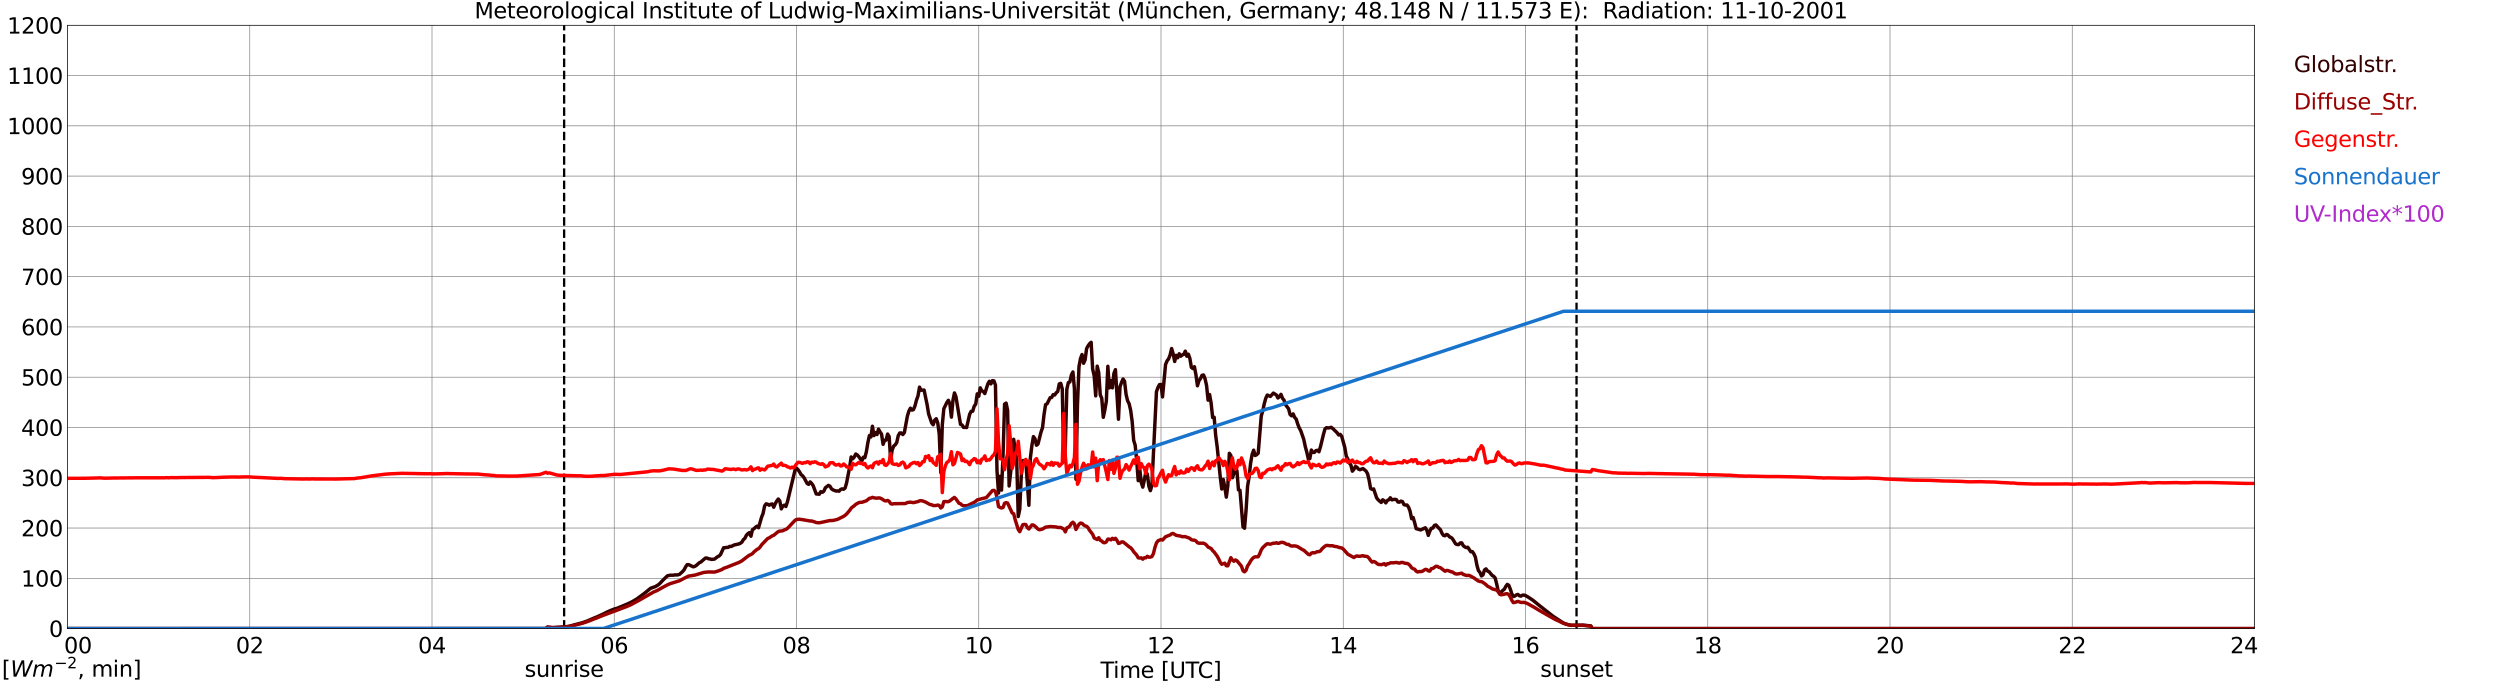 <?xml version="1.0" encoding="utf-8" standalone="no"?>
<!DOCTYPE svg PUBLIC "-//W3C//DTD SVG 1.1//EN"
  "http://www.w3.org/Graphics/SVG/1.1/DTD/svg11.dtd">
<svg xmlns:xlink="http://www.w3.org/1999/xlink" width="1085.4pt" height="296.64pt" viewBox="0 0 1085.4 296.64" xmlns="http://www.w3.org/2000/svg" version="1.1">
 <defs>
  <style type="text/css">*{stroke-linejoin: round; stroke-linecap: butt}</style>
 </defs>
 <g id="figure_1">
  <g id="patch_1">
   <path d="M 0 296.64 
L 1085.4 296.64 
L 1085.4 0 
L 0 0 
z
" style="fill: #ffffff"/>
  </g>
  <g id="axes_1">
   <g id="patch_2">
    <path d="M 29.306 272.909 
L 978.814 272.909 
L 978.814 10.976 
L 29.306 10.976 
z
" style="fill: #ffffff"/>
   </g>
   <g id="patch_3">
    <path d="M 978.814 272.909 
L 978.814 272.909 
L 978.814 10.976 
L 978.814 10.976 
z
" clip-path="url(#pcf24a601f1)" style="fill: #d3d3d3; opacity: 0.25; stroke: #d3d3d3; stroke-linejoin: miter"/>
   </g>
   <g id="matplotlib.axis_1">
    <g id="xtick_1">
     <g id="line2d_1">
      <path d="M 29.306 272.909 
L 29.306 10.976 
" clip-path="url(#pcf24a601f1)" style="fill: none; stroke: #808080; stroke-width: 0.3; stroke-linecap: square"/>
     </g>
     <g id="line2d_2"/>
     <g id="text_1">
      <!--    00 -->
      <g transform="translate(18.733 283.627) scale(0.095 -0.095)">
       <defs>
        <path id="DejaVuSans-20" transform="scale(0.016)"/>
        <path id="DejaVuSans-30" d="M 2034 4250 
Q 1547 4250 1301 3770 
Q 1056 3291 1056 2328 
Q 1056 1369 1301 889 
Q 1547 409 2034 409 
Q 2525 409 2770 889 
Q 3016 1369 3016 2328 
Q 3016 3291 2770 3770 
Q 2525 4250 2034 4250 
z
M 2034 4750 
Q 2819 4750 3233 4129 
Q 3647 3509 3647 2328 
Q 3647 1150 3233 529 
Q 2819 -91 2034 -91 
Q 1250 -91 836 529 
Q 422 1150 422 2328 
Q 422 3509 836 4129 
Q 1250 4750 2034 4750 
z
" transform="scale(0.016)"/>
       </defs>
       <use xlink:href="#DejaVuSans-20"/>
       <use xlink:href="#DejaVuSans-20" transform="translate(31.787 0)"/>
       <use xlink:href="#DejaVuSans-20" transform="translate(63.574 0)"/>
       <use xlink:href="#DejaVuSans-30" transform="translate(95.361 0)"/>
       <use xlink:href="#DejaVuSans-30" transform="translate(158.984 0)"/>
      </g>
     </g>
    </g>
    <g id="xtick_2">
     <g id="line2d_3">
      <path d="M 108.431 272.909 
L 108.431 10.976 
" clip-path="url(#pcf24a601f1)" style="fill: none; stroke: #808080; stroke-width: 0.3; stroke-linecap: square"/>
     </g>
     <g id="line2d_4"/>
     <g id="text_2">
      <!-- 02 -->
      <g transform="translate(102.387 283.627) scale(0.095 -0.095)">
       <defs>
        <path id="DejaVuSans-32" d="M 1228 531 
L 3431 531 
L 3431 0 
L 469 0 
L 469 531 
Q 828 903 1448 1529 
Q 2069 2156 2228 2338 
Q 2531 2678 2651 2914 
Q 2772 3150 2772 3378 
Q 2772 3750 2511 3984 
Q 2250 4219 1831 4219 
Q 1534 4219 1204 4116 
Q 875 4013 500 3803 
L 500 4441 
Q 881 4594 1212 4672 
Q 1544 4750 1819 4750 
Q 2544 4750 2975 4387 
Q 3406 4025 3406 3419 
Q 3406 3131 3298 2873 
Q 3191 2616 2906 2266 
Q 2828 2175 2409 1742 
Q 1991 1309 1228 531 
z
" transform="scale(0.016)"/>
       </defs>
       <use xlink:href="#DejaVuSans-30"/>
       <use xlink:href="#DejaVuSans-32" transform="translate(63.623 0)"/>
      </g>
     </g>
    </g>
    <g id="xtick_3">
     <g id="line2d_5">
      <path d="M 187.557 272.909 
L 187.557 10.976 
" clip-path="url(#pcf24a601f1)" style="fill: none; stroke: #808080; stroke-width: 0.3; stroke-linecap: square"/>
     </g>
     <g id="line2d_6"/>
     <g id="text_3">
      <!-- 04 -->
      <g transform="translate(181.513 283.627) scale(0.095 -0.095)">
       <defs>
        <path id="DejaVuSans-34" d="M 2419 4116 
L 825 1625 
L 2419 1625 
L 2419 4116 
z
M 2253 4666 
L 3047 4666 
L 3047 1625 
L 3713 1625 
L 3713 1100 
L 3047 1100 
L 3047 0 
L 2419 0 
L 2419 1100 
L 313 1100 
L 313 1709 
L 2253 4666 
z
" transform="scale(0.016)"/>
       </defs>
       <use xlink:href="#DejaVuSans-30"/>
       <use xlink:href="#DejaVuSans-34" transform="translate(63.623 0)"/>
      </g>
     </g>
    </g>
    <g id="xtick_4">
     <g id="line2d_7">
      <path d="M 266.683 272.909 
L 266.683 10.976 
" clip-path="url(#pcf24a601f1)" style="fill: none; stroke: #808080; stroke-width: 0.3; stroke-linecap: square"/>
     </g>
     <g id="line2d_8"/>
     <g id="text_4">
      <!-- 06 -->
      <g transform="translate(260.638 283.627) scale(0.095 -0.095)">
       <defs>
        <path id="DejaVuSans-36" d="M 2113 2584 
Q 1688 2584 1439 2293 
Q 1191 2003 1191 1497 
Q 1191 994 1439 701 
Q 1688 409 2113 409 
Q 2538 409 2786 701 
Q 3034 994 3034 1497 
Q 3034 2003 2786 2293 
Q 2538 2584 2113 2584 
z
M 3366 4563 
L 3366 3988 
Q 3128 4100 2886 4159 
Q 2644 4219 2406 4219 
Q 1781 4219 1451 3797 
Q 1122 3375 1075 2522 
Q 1259 2794 1537 2939 
Q 1816 3084 2150 3084 
Q 2853 3084 3261 2657 
Q 3669 2231 3669 1497 
Q 3669 778 3244 343 
Q 2819 -91 2113 -91 
Q 1303 -91 875 529 
Q 447 1150 447 2328 
Q 447 3434 972 4092 
Q 1497 4750 2381 4750 
Q 2619 4750 2861 4703 
Q 3103 4656 3366 4563 
z
" transform="scale(0.016)"/>
       </defs>
       <use xlink:href="#DejaVuSans-30"/>
       <use xlink:href="#DejaVuSans-36" transform="translate(63.623 0)"/>
      </g>
     </g>
    </g>
    <g id="xtick_5">
     <g id="line2d_9">
      <path d="M 345.808 272.909 
L 345.808 10.976 
" clip-path="url(#pcf24a601f1)" style="fill: none; stroke: #808080; stroke-width: 0.3; stroke-linecap: square"/>
     </g>
     <g id="line2d_10"/>
     <g id="text_5">
      <!-- 08 -->
      <g transform="translate(339.764 283.627) scale(0.095 -0.095)">
       <defs>
        <path id="DejaVuSans-38" d="M 2034 2216 
Q 1584 2216 1326 1975 
Q 1069 1734 1069 1313 
Q 1069 891 1326 650 
Q 1584 409 2034 409 
Q 2484 409 2743 651 
Q 3003 894 3003 1313 
Q 3003 1734 2745 1975 
Q 2488 2216 2034 2216 
z
M 1403 2484 
Q 997 2584 770 2862 
Q 544 3141 544 3541 
Q 544 4100 942 4425 
Q 1341 4750 2034 4750 
Q 2731 4750 3128 4425 
Q 3525 4100 3525 3541 
Q 3525 3141 3298 2862 
Q 3072 2584 2669 2484 
Q 3125 2378 3379 2068 
Q 3634 1759 3634 1313 
Q 3634 634 3220 271 
Q 2806 -91 2034 -91 
Q 1263 -91 848 271 
Q 434 634 434 1313 
Q 434 1759 690 2068 
Q 947 2378 1403 2484 
z
M 1172 3481 
Q 1172 3119 1398 2916 
Q 1625 2713 2034 2713 
Q 2441 2713 2670 2916 
Q 2900 3119 2900 3481 
Q 2900 3844 2670 4047 
Q 2441 4250 2034 4250 
Q 1625 4250 1398 4047 
Q 1172 3844 1172 3481 
z
" transform="scale(0.016)"/>
       </defs>
       <use xlink:href="#DejaVuSans-30"/>
       <use xlink:href="#DejaVuSans-38" transform="translate(63.623 0)"/>
      </g>
     </g>
    </g>
    <g id="xtick_6">
     <g id="line2d_11">
      <path d="M 424.934 272.909 
L 424.934 10.976 
" clip-path="url(#pcf24a601f1)" style="fill: none; stroke: #808080; stroke-width: 0.3; stroke-linecap: square"/>
     </g>
     <g id="line2d_12"/>
     <g id="text_6">
      <!-- 10 -->
      <g transform="translate(418.89 283.627) scale(0.095 -0.095)">
       <defs>
        <path id="DejaVuSans-31" d="M 794 531 
L 1825 531 
L 1825 4091 
L 703 3866 
L 703 4441 
L 1819 4666 
L 2450 4666 
L 2450 531 
L 3481 531 
L 3481 0 
L 794 0 
L 794 531 
z
" transform="scale(0.016)"/>
       </defs>
       <use xlink:href="#DejaVuSans-31"/>
       <use xlink:href="#DejaVuSans-30" transform="translate(63.623 0)"/>
      </g>
     </g>
    </g>
    <g id="xtick_7">
     <g id="line2d_13">
      <path d="M 504.06 272.909 
L 504.06 10.976 
" clip-path="url(#pcf24a601f1)" style="fill: none; stroke: #808080; stroke-width: 0.3; stroke-linecap: square"/>
     </g>
     <g id="line2d_14"/>
     <g id="text_7">
      <!-- 12 -->
      <g transform="translate(498.015 283.627) scale(0.095 -0.095)">
       <use xlink:href="#DejaVuSans-31"/>
       <use xlink:href="#DejaVuSans-32" transform="translate(63.623 0)"/>
      </g>
     </g>
    </g>
    <g id="xtick_8">
     <g id="line2d_15">
      <path d="M 583.185 272.909 
L 583.185 10.976 
" clip-path="url(#pcf24a601f1)" style="fill: none; stroke: #808080; stroke-width: 0.3; stroke-linecap: square"/>
     </g>
     <g id="line2d_16"/>
     <g id="text_8">
      <!-- 14 -->
      <g transform="translate(577.141 283.627) scale(0.095 -0.095)">
       <use xlink:href="#DejaVuSans-31"/>
       <use xlink:href="#DejaVuSans-34" transform="translate(63.623 0)"/>
      </g>
     </g>
    </g>
    <g id="xtick_9">
     <g id="line2d_17">
      <path d="M 662.311 272.909 
L 662.311 10.976 
" clip-path="url(#pcf24a601f1)" style="fill: none; stroke: #808080; stroke-width: 0.3; stroke-linecap: square"/>
     </g>
     <g id="line2d_18"/>
     <g id="text_9">
      <!-- 16 -->
      <g transform="translate(656.267 283.627) scale(0.095 -0.095)">
       <use xlink:href="#DejaVuSans-31"/>
       <use xlink:href="#DejaVuSans-36" transform="translate(63.623 0)"/>
      </g>
     </g>
    </g>
    <g id="xtick_10">
     <g id="line2d_19">
      <path d="M 741.437 272.909 
L 741.437 10.976 
" clip-path="url(#pcf24a601f1)" style="fill: none; stroke: #808080; stroke-width: 0.3; stroke-linecap: square"/>
     </g>
     <g id="line2d_20"/>
     <g id="text_10">
      <!-- 18 -->
      <g transform="translate(735.392 283.627) scale(0.095 -0.095)">
       <use xlink:href="#DejaVuSans-31"/>
       <use xlink:href="#DejaVuSans-38" transform="translate(63.623 0)"/>
      </g>
     </g>
    </g>
    <g id="xtick_11">
     <g id="line2d_21">
      <path d="M 820.562 272.909 
L 820.562 10.976 
" clip-path="url(#pcf24a601f1)" style="fill: none; stroke: #808080; stroke-width: 0.3; stroke-linecap: square"/>
     </g>
     <g id="line2d_22"/>
     <g id="text_11">
      <!-- 20 -->
      <g transform="translate(814.518 283.627) scale(0.095 -0.095)">
       <use xlink:href="#DejaVuSans-32"/>
       <use xlink:href="#DejaVuSans-30" transform="translate(63.623 0)"/>
      </g>
     </g>
    </g>
    <g id="xtick_12">
     <g id="line2d_23">
      <path d="M 899.688 272.909 
L 899.688 10.976 
" clip-path="url(#pcf24a601f1)" style="fill: none; stroke: #808080; stroke-width: 0.3; stroke-linecap: square"/>
     </g>
     <g id="line2d_24"/>
     <g id="text_12">
      <!-- 22 -->
      <g transform="translate(893.644 283.627) scale(0.095 -0.095)">
       <use xlink:href="#DejaVuSans-32"/>
       <use xlink:href="#DejaVuSans-32" transform="translate(63.623 0)"/>
      </g>
     </g>
    </g>
    <g id="xtick_13">
     <g id="line2d_25">
      <path d="M 978.814 272.909 
L 978.814 10.976 
" clip-path="url(#pcf24a601f1)" style="fill: none; stroke: #808080; stroke-width: 0.3; stroke-linecap: square"/>
     </g>
     <g id="line2d_26"/>
     <g id="text_13">
      <!-- 24    -->
      <g transform="translate(968.241 283.627) scale(0.095 -0.095)">
       <use xlink:href="#DejaVuSans-32"/>
       <use xlink:href="#DejaVuSans-34" transform="translate(63.623 0)"/>
       <use xlink:href="#DejaVuSans-20" transform="translate(127.246 0)"/>
       <use xlink:href="#DejaVuSans-20" transform="translate(159.033 0)"/>
       <use xlink:href="#DejaVuSans-20" transform="translate(190.82 0)"/>
      </g>
     </g>
    </g>
    <g id="text_14">
     <!-- Time [UTC] -->
     <g transform="translate(477.806 294.322) scale(0.095 -0.095)">
      <defs>
       <path id="DejaVuSans-54" d="M -19 4666 
L 3928 4666 
L 3928 4134 
L 2272 4134 
L 2272 0 
L 1638 0 
L 1638 4134 
L -19 4134 
L -19 4666 
z
" transform="scale(0.016)"/>
       <path id="DejaVuSans-69" d="M 603 3500 
L 1178 3500 
L 1178 0 
L 603 0 
L 603 3500 
z
M 603 4863 
L 1178 4863 
L 1178 4134 
L 603 4134 
L 603 4863 
z
" transform="scale(0.016)"/>
       <path id="DejaVuSans-6d" d="M 3328 2828 
Q 3544 3216 3844 3400 
Q 4144 3584 4550 3584 
Q 5097 3584 5394 3201 
Q 5691 2819 5691 2113 
L 5691 0 
L 5113 0 
L 5113 2094 
Q 5113 2597 4934 2840 
Q 4756 3084 4391 3084 
Q 3944 3084 3684 2787 
Q 3425 2491 3425 1978 
L 3425 0 
L 2847 0 
L 2847 2094 
Q 2847 2600 2669 2842 
Q 2491 3084 2119 3084 
Q 1678 3084 1418 2786 
Q 1159 2488 1159 1978 
L 1159 0 
L 581 0 
L 581 3500 
L 1159 3500 
L 1159 2956 
Q 1356 3278 1631 3431 
Q 1906 3584 2284 3584 
Q 2666 3584 2933 3390 
Q 3200 3197 3328 2828 
z
" transform="scale(0.016)"/>
       <path id="DejaVuSans-65" d="M 3597 1894 
L 3597 1613 
L 953 1613 
Q 991 1019 1311 708 
Q 1631 397 2203 397 
Q 2534 397 2845 478 
Q 3156 559 3463 722 
L 3463 178 
Q 3153 47 2828 -22 
Q 2503 -91 2169 -91 
Q 1331 -91 842 396 
Q 353 884 353 1716 
Q 353 2575 817 3079 
Q 1281 3584 2069 3584 
Q 2775 3584 3186 3129 
Q 3597 2675 3597 1894 
z
M 3022 2063 
Q 3016 2534 2758 2815 
Q 2500 3097 2075 3097 
Q 1594 3097 1305 2825 
Q 1016 2553 972 2059 
L 3022 2063 
z
" transform="scale(0.016)"/>
       <path id="DejaVuSans-5b" d="M 550 4863 
L 1875 4863 
L 1875 4416 
L 1125 4416 
L 1125 -397 
L 1875 -397 
L 1875 -844 
L 550 -844 
L 550 4863 
z
" transform="scale(0.016)"/>
       <path id="DejaVuSans-55" d="M 556 4666 
L 1191 4666 
L 1191 1831 
Q 1191 1081 1462 751 
Q 1734 422 2344 422 
Q 2950 422 3222 751 
Q 3494 1081 3494 1831 
L 3494 4666 
L 4128 4666 
L 4128 1753 
Q 4128 841 3676 375 
Q 3225 -91 2344 -91 
Q 1459 -91 1007 375 
Q 556 841 556 1753 
L 556 4666 
z
" transform="scale(0.016)"/>
       <path id="DejaVuSans-43" d="M 4122 4306 
L 4122 3641 
Q 3803 3938 3442 4084 
Q 3081 4231 2675 4231 
Q 1875 4231 1450 3742 
Q 1025 3253 1025 2328 
Q 1025 1406 1450 917 
Q 1875 428 2675 428 
Q 3081 428 3442 575 
Q 3803 722 4122 1019 
L 4122 359 
Q 3791 134 3420 21 
Q 3050 -91 2638 -91 
Q 1578 -91 968 557 
Q 359 1206 359 2328 
Q 359 3453 968 4101 
Q 1578 4750 2638 4750 
Q 3056 4750 3426 4639 
Q 3797 4528 4122 4306 
z
" transform="scale(0.016)"/>
       <path id="DejaVuSans-5d" d="M 1947 4863 
L 1947 -844 
L 622 -844 
L 622 -397 
L 1369 -397 
L 1369 4416 
L 622 4416 
L 622 4863 
L 1947 4863 
z
" transform="scale(0.016)"/>
      </defs>
      <use xlink:href="#DejaVuSans-54"/>
      <use xlink:href="#DejaVuSans-69" transform="translate(57.959 0)"/>
      <use xlink:href="#DejaVuSans-6d" transform="translate(85.742 0)"/>
      <use xlink:href="#DejaVuSans-65" transform="translate(183.154 0)"/>
      <use xlink:href="#DejaVuSans-20" transform="translate(244.678 0)"/>
      <use xlink:href="#DejaVuSans-5b" transform="translate(276.465 0)"/>
      <use xlink:href="#DejaVuSans-55" transform="translate(315.479 0)"/>
      <use xlink:href="#DejaVuSans-54" transform="translate(388.672 0)"/>
      <use xlink:href="#DejaVuSans-43" transform="translate(443.881 0)"/>
      <use xlink:href="#DejaVuSans-5d" transform="translate(513.705 0)"/>
     </g>
    </g>
   </g>
   <g id="matplotlib.axis_2">
    <g id="ytick_1">
     <g id="line2d_27">
      <path d="M 29.306 272.909 
L 978.814 272.909 
" clip-path="url(#pcf24a601f1)" style="fill: none; stroke: #808080; stroke-width: 0.3; stroke-linecap: square"/>
     </g>
     <g id="line2d_28"/>
     <g id="text_15">
      <!-- 0 -->
      <g transform="translate(21.261 276.518) scale(0.095 -0.095)">
       <use xlink:href="#DejaVuSans-30"/>
      </g>
     </g>
    </g>
    <g id="ytick_2">
     <g id="line2d_29">
      <path d="M 29.306 251.081 
L 978.814 251.081 
" clip-path="url(#pcf24a601f1)" style="fill: none; stroke: #808080; stroke-width: 0.3; stroke-linecap: square"/>
     </g>
     <g id="line2d_30"/>
     <g id="text_16">
      <!-- 100 -->
      <g transform="translate(9.173 254.69) scale(0.095 -0.095)">
       <use xlink:href="#DejaVuSans-31"/>
       <use xlink:href="#DejaVuSans-30" transform="translate(63.623 0)"/>
       <use xlink:href="#DejaVuSans-30" transform="translate(127.246 0)"/>
      </g>
     </g>
    </g>
    <g id="ytick_3">
     <g id="line2d_31">
      <path d="M 29.306 229.253 
L 978.814 229.253 
" clip-path="url(#pcf24a601f1)" style="fill: none; stroke: #808080; stroke-width: 0.3; stroke-linecap: square"/>
     </g>
     <g id="line2d_32"/>
     <g id="text_17">
      <!-- 200 -->
      <g transform="translate(9.173 232.863) scale(0.095 -0.095)">
       <use xlink:href="#DejaVuSans-32"/>
       <use xlink:href="#DejaVuSans-30" transform="translate(63.623 0)"/>
       <use xlink:href="#DejaVuSans-30" transform="translate(127.246 0)"/>
      </g>
     </g>
    </g>
    <g id="ytick_4">
     <g id="line2d_33">
      <path d="M 29.306 207.426 
L 978.814 207.426 
" clip-path="url(#pcf24a601f1)" style="fill: none; stroke: #808080; stroke-width: 0.3; stroke-linecap: square"/>
     </g>
     <g id="line2d_34"/>
     <g id="text_18">
      <!-- 300 -->
      <g transform="translate(9.173 211.035) scale(0.095 -0.095)">
       <defs>
        <path id="DejaVuSans-33" d="M 2597 2516 
Q 3050 2419 3304 2112 
Q 3559 1806 3559 1356 
Q 3559 666 3084 287 
Q 2609 -91 1734 -91 
Q 1441 -91 1130 -33 
Q 819 25 488 141 
L 488 750 
Q 750 597 1062 519 
Q 1375 441 1716 441 
Q 2309 441 2620 675 
Q 2931 909 2931 1356 
Q 2931 1769 2642 2001 
Q 2353 2234 1838 2234 
L 1294 2234 
L 1294 2753 
L 1863 2753 
Q 2328 2753 2575 2939 
Q 2822 3125 2822 3475 
Q 2822 3834 2567 4026 
Q 2313 4219 1838 4219 
Q 1578 4219 1281 4162 
Q 984 4106 628 3988 
L 628 4550 
Q 988 4650 1302 4700 
Q 1616 4750 1894 4750 
Q 2613 4750 3031 4423 
Q 3450 4097 3450 3541 
Q 3450 3153 3228 2886 
Q 3006 2619 2597 2516 
z
" transform="scale(0.016)"/>
       </defs>
       <use xlink:href="#DejaVuSans-33"/>
       <use xlink:href="#DejaVuSans-30" transform="translate(63.623 0)"/>
       <use xlink:href="#DejaVuSans-30" transform="translate(127.246 0)"/>
      </g>
     </g>
    </g>
    <g id="ytick_5">
     <g id="line2d_35">
      <path d="M 29.306 185.598 
L 978.814 185.598 
" clip-path="url(#pcf24a601f1)" style="fill: none; stroke: #808080; stroke-width: 0.3; stroke-linecap: square"/>
     </g>
     <g id="line2d_36"/>
     <g id="text_19">
      <!-- 400 -->
      <g transform="translate(9.173 189.207) scale(0.095 -0.095)">
       <use xlink:href="#DejaVuSans-34"/>
       <use xlink:href="#DejaVuSans-30" transform="translate(63.623 0)"/>
       <use xlink:href="#DejaVuSans-30" transform="translate(127.246 0)"/>
      </g>
     </g>
    </g>
    <g id="ytick_6">
     <g id="line2d_37">
      <path d="M 29.306 163.77 
L 978.814 163.77 
" clip-path="url(#pcf24a601f1)" style="fill: none; stroke: #808080; stroke-width: 0.3; stroke-linecap: square"/>
     </g>
     <g id="line2d_38"/>
     <g id="text_20">
      <!-- 500 -->
      <g transform="translate(9.173 167.379) scale(0.095 -0.095)">
       <defs>
        <path id="DejaVuSans-35" d="M 691 4666 
L 3169 4666 
L 3169 4134 
L 1269 4134 
L 1269 2991 
Q 1406 3038 1543 3061 
Q 1681 3084 1819 3084 
Q 2600 3084 3056 2656 
Q 3513 2228 3513 1497 
Q 3513 744 3044 326 
Q 2575 -91 1722 -91 
Q 1428 -91 1123 -41 
Q 819 9 494 109 
L 494 744 
Q 775 591 1075 516 
Q 1375 441 1709 441 
Q 2250 441 2565 725 
Q 2881 1009 2881 1497 
Q 2881 1984 2565 2268 
Q 2250 2553 1709 2553 
Q 1456 2553 1204 2497 
Q 953 2441 691 2322 
L 691 4666 
z
" transform="scale(0.016)"/>
       </defs>
       <use xlink:href="#DejaVuSans-35"/>
       <use xlink:href="#DejaVuSans-30" transform="translate(63.623 0)"/>
       <use xlink:href="#DejaVuSans-30" transform="translate(127.246 0)"/>
      </g>
     </g>
    </g>
    <g id="ytick_7">
     <g id="line2d_39">
      <path d="M 29.306 141.942 
L 978.814 141.942 
" clip-path="url(#pcf24a601f1)" style="fill: none; stroke: #808080; stroke-width: 0.3; stroke-linecap: square"/>
     </g>
     <g id="line2d_40"/>
     <g id="text_21">
      <!-- 600 -->
      <g transform="translate(9.173 145.551) scale(0.095 -0.095)">
       <use xlink:href="#DejaVuSans-36"/>
       <use xlink:href="#DejaVuSans-30" transform="translate(63.623 0)"/>
       <use xlink:href="#DejaVuSans-30" transform="translate(127.246 0)"/>
      </g>
     </g>
    </g>
    <g id="ytick_8">
     <g id="line2d_41">
      <path d="M 29.306 120.114 
L 978.814 120.114 
" clip-path="url(#pcf24a601f1)" style="fill: none; stroke: #808080; stroke-width: 0.3; stroke-linecap: square"/>
     </g>
     <g id="line2d_42"/>
     <g id="text_22">
      <!-- 700 -->
      <g transform="translate(9.173 123.724) scale(0.095 -0.095)">
       <defs>
        <path id="DejaVuSans-37" d="M 525 4666 
L 3525 4666 
L 3525 4397 
L 1831 0 
L 1172 0 
L 2766 4134 
L 525 4134 
L 525 4666 
z
" transform="scale(0.016)"/>
       </defs>
       <use xlink:href="#DejaVuSans-37"/>
       <use xlink:href="#DejaVuSans-30" transform="translate(63.623 0)"/>
       <use xlink:href="#DejaVuSans-30" transform="translate(127.246 0)"/>
      </g>
     </g>
    </g>
    <g id="ytick_9">
     <g id="line2d_43">
      <path d="M 29.306 98.287 
L 978.814 98.287 
" clip-path="url(#pcf24a601f1)" style="fill: none; stroke: #808080; stroke-width: 0.3; stroke-linecap: square"/>
     </g>
     <g id="line2d_44"/>
     <g id="text_23">
      <!-- 800 -->
      <g transform="translate(9.173 101.896) scale(0.095 -0.095)">
       <use xlink:href="#DejaVuSans-38"/>
       <use xlink:href="#DejaVuSans-30" transform="translate(63.623 0)"/>
       <use xlink:href="#DejaVuSans-30" transform="translate(127.246 0)"/>
      </g>
     </g>
    </g>
    <g id="ytick_10">
     <g id="line2d_45">
      <path d="M 29.306 76.459 
L 978.814 76.459 
" clip-path="url(#pcf24a601f1)" style="fill: none; stroke: #808080; stroke-width: 0.3; stroke-linecap: square"/>
     </g>
     <g id="line2d_46"/>
     <g id="text_24">
      <!-- 900 -->
      <g transform="translate(9.173 80.068) scale(0.095 -0.095)">
       <defs>
        <path id="DejaVuSans-39" d="M 703 97 
L 703 672 
Q 941 559 1184 500 
Q 1428 441 1663 441 
Q 2288 441 2617 861 
Q 2947 1281 2994 2138 
Q 2813 1869 2534 1725 
Q 2256 1581 1919 1581 
Q 1219 1581 811 2004 
Q 403 2428 403 3163 
Q 403 3881 828 4315 
Q 1253 4750 1959 4750 
Q 2769 4750 3195 4129 
Q 3622 3509 3622 2328 
Q 3622 1225 3098 567 
Q 2575 -91 1691 -91 
Q 1453 -91 1209 -44 
Q 966 3 703 97 
z
M 1959 2075 
Q 2384 2075 2632 2365 
Q 2881 2656 2881 3163 
Q 2881 3666 2632 3958 
Q 2384 4250 1959 4250 
Q 1534 4250 1286 3958 
Q 1038 3666 1038 3163 
Q 1038 2656 1286 2365 
Q 1534 2075 1959 2075 
z
" transform="scale(0.016)"/>
       </defs>
       <use xlink:href="#DejaVuSans-39"/>
       <use xlink:href="#DejaVuSans-30" transform="translate(63.623 0)"/>
       <use xlink:href="#DejaVuSans-30" transform="translate(127.246 0)"/>
      </g>
     </g>
    </g>
    <g id="ytick_11">
     <g id="line2d_47">
      <path d="M 29.306 54.631 
L 978.814 54.631 
" clip-path="url(#pcf24a601f1)" style="fill: none; stroke: #808080; stroke-width: 0.3; stroke-linecap: square"/>
     </g>
     <g id="line2d_48"/>
     <g id="text_25">
      <!-- 1000 -->
      <g transform="translate(3.128 58.24) scale(0.095 -0.095)">
       <use xlink:href="#DejaVuSans-31"/>
       <use xlink:href="#DejaVuSans-30" transform="translate(63.623 0)"/>
       <use xlink:href="#DejaVuSans-30" transform="translate(127.246 0)"/>
       <use xlink:href="#DejaVuSans-30" transform="translate(190.869 0)"/>
      </g>
     </g>
    </g>
    <g id="ytick_12">
     <g id="line2d_49">
      <path d="M 29.306 32.803 
L 978.814 32.803 
" clip-path="url(#pcf24a601f1)" style="fill: none; stroke: #808080; stroke-width: 0.3; stroke-linecap: square"/>
     </g>
     <g id="line2d_50"/>
     <g id="text_26">
      <!-- 1100 -->
      <g transform="translate(3.128 36.413) scale(0.095 -0.095)">
       <use xlink:href="#DejaVuSans-31"/>
       <use xlink:href="#DejaVuSans-31" transform="translate(63.623 0)"/>
       <use xlink:href="#DejaVuSans-30" transform="translate(127.246 0)"/>
       <use xlink:href="#DejaVuSans-30" transform="translate(190.869 0)"/>
      </g>
     </g>
    </g>
    <g id="ytick_13">
     <g id="line2d_51">
      <path d="M 29.306 10.976 
L 978.814 10.976 
" clip-path="url(#pcf24a601f1)" style="fill: none; stroke: #808080; stroke-width: 0.3; stroke-linecap: square"/>
     </g>
     <g id="line2d_52"/>
     <g id="text_27">
      <!-- 1200 -->
      <g transform="translate(3.128 14.585) scale(0.095 -0.095)">
       <use xlink:href="#DejaVuSans-31"/>
       <use xlink:href="#DejaVuSans-32" transform="translate(63.623 0)"/>
       <use xlink:href="#DejaVuSans-30" transform="translate(127.246 0)"/>
       <use xlink:href="#DejaVuSans-30" transform="translate(190.869 0)"/>
      </g>
     </g>
    </g>
   </g>
   <g id="line2d_53">
    <path d="M 244.923 272.909 
L 244.923 10.976 
" clip-path="url(#pcf24a601f1)" style="fill: none; stroke-dasharray: 3.7,1.6; stroke-dashoffset: 0; stroke: #000000"/>
   </g>
   <g id="line2d_54">
    <path d="M 684.466 272.909 
L 684.466 10.976 
" clip-path="url(#pcf24a601f1)" style="fill: none; stroke-dasharray: 3.7,1.6; stroke-dashoffset: 0; stroke: #000000"/>
   </g>
   <g id="line2d_55">
    <path d="M 29.306 272.909 
L 237.011 272.909 
L 237.67 272.261 
L 239.648 272.509 
L 245.583 272.147 
L 247.561 271.789 
L 249.539 271.224 
L 251.517 270.704 
L 252.836 270.37 
L 255.473 269.39 
L 257.451 268.519 
L 259.43 267.712 
L 262.067 266.498 
L 263.386 265.81 
L 265.364 264.933 
L 266.683 264.429 
L 268.002 264.055 
L 272.617 262.126 
L 274.595 261.165 
L 276.573 259.978 
L 279.87 257.536 
L 282.508 255.372 
L 284.486 254.691 
L 285.805 253.908 
L 286.464 253.342 
L 287.783 251.915 
L 289.761 249.99 
L 291.08 249.717 
L 292.399 249.721 
L 293.058 249.581 
L 293.717 249.632 
L 294.377 249.566 
L 295.036 249.346 
L 296.355 248.15 
L 297.014 247.377 
L 297.674 246.106 
L 298.333 245.155 
L 298.992 245.15 
L 300.971 246.096 
L 301.63 245.908 
L 302.289 245.5 
L 303.608 244.317 
L 304.267 244.024 
L 306.246 242.293 
L 306.905 242.254 
L 307.564 242.599 
L 308.224 242.649 
L 308.883 242.88 
L 310.202 242.743 
L 311.521 241.717 
L 312.18 241.403 
L 312.839 240.743 
L 314.158 237.812 
L 314.818 237.808 
L 315.477 237.64 
L 316.136 237.674 
L 316.796 237.207 
L 317.455 237.26 
L 318.774 236.601 
L 320.752 236.168 
L 321.411 235.88 
L 322.071 235.413 
L 322.73 234.309 
L 323.39 233.728 
L 324.049 232.396 
L 324.708 231.7 
L 325.368 231.248 
L 326.027 232.809 
L 326.686 229.96 
L 327.346 229.563 
L 328.005 228.921 
L 328.665 228.443 
L 329.324 229.122 
L 330.643 224.547 
L 331.302 222.886 
L 331.961 219.667 
L 332.621 218.752 
L 333.28 218.913 
L 333.94 219.341 
L 334.599 218.933 
L 335.258 218.807 
L 335.918 220.217 
L 336.577 218.669 
L 337.236 217.547 
L 337.896 216.652 
L 338.555 217.508 
L 339.215 220.928 
L 339.874 219.697 
L 340.533 219.317 
L 341.193 219.909 
L 341.852 217.933 
L 345.149 204.18 
L 345.808 203.241 
L 346.468 203.911 
L 347.127 204.863 
L 347.787 206.046 
L 348.446 206.561 
L 349.105 207.432 
L 350.424 209.907 
L 351.083 210.287 
L 351.743 209.235 
L 352.402 209.896 
L 353.062 210.885 
L 354.38 214.454 
L 355.699 214.572 
L 356.359 213.461 
L 357.018 213.74 
L 357.677 213.251 
L 358.337 211.769 
L 359.655 210.732 
L 360.315 211.066 
L 360.974 212.18 
L 361.634 212.679 
L 362.952 213.186 
L 363.612 213.131 
L 364.271 213.262 
L 364.93 212.514 
L 365.59 212.241 
L 366.249 212.42 
L 366.909 211.898 
L 367.568 209.586 
L 368.887 202.77 
L 369.546 198.389 
L 370.206 199.205 
L 370.865 198.478 
L 371.524 197.116 
L 372.184 197.516 
L 372.843 198.243 
L 374.162 200.166 
L 374.821 198.507 
L 375.481 198.718 
L 376.14 196.119 
L 376.799 192.159 
L 377.459 189.108 
L 378.118 189.708 
L 378.777 185.063 
L 379.437 189.112 
L 380.096 187.807 
L 380.756 188.658 
L 381.415 186.314 
L 382.074 187.519 
L 382.734 188.49 
L 383.393 192.908 
L 384.053 191.166 
L 384.712 191.063 
L 385.371 188.442 
L 386.031 189.531 
L 386.69 199.81 
L 387.349 195.331 
L 388.009 193.681 
L 388.668 193.122 
L 389.328 192.122 
L 389.987 189.125 
L 390.646 187.981 
L 391.306 187.968 
L 391.965 188.662 
L 392.624 187.848 
L 393.943 180.687 
L 394.603 178.486 
L 395.262 177.212 
L 395.921 178.043 
L 396.581 177.834 
L 397.24 176.255 
L 397.899 173.71 
L 398.559 171.886 
L 399.218 168.085 
L 399.878 169.426 
L 401.196 169.345 
L 402.515 175.697 
L 403.175 179.722 
L 404.493 183.598 
L 405.153 184.417 
L 405.812 182.398 
L 406.471 181.798 
L 407.131 183.627 
L 407.79 188.525 
L 408.45 205.195 
L 409.109 184.452 
L 409.768 177.467 
L 411.087 174.749 
L 411.746 173.802 
L 412.406 175.417 
L 413.065 181.093 
L 413.725 173.815 
L 414.384 170.604 
L 415.043 172.283 
L 416.362 180.372 
L 417.022 184.244 
L 417.681 184.487 
L 418.34 185.569 
L 419 185.519 
L 419.659 185.626 
L 420.978 179.879 
L 421.637 178.589 
L 422.297 178.55 
L 422.956 176.362 
L 423.615 175.467 
L 424.275 170.997 
L 424.934 172.036 
L 425.593 168.389 
L 426.253 169.714 
L 426.912 169.995 
L 427.572 170.853 
L 428.89 166.649 
L 429.55 165.542 
L 430.209 166.669 
L 430.869 165.256 
L 431.528 165.368 
L 432.187 167.19 
L 432.847 204.14 
L 433.506 214.055 
L 434.165 206.779 
L 434.825 212.786 
L 435.484 197.49 
L 436.144 175.448 
L 436.803 175.011 
L 437.462 178.087 
L 438.122 210.99 
L 439.44 199.199 
L 440.1 190.736 
L 441.419 199.816 
L 442.078 224.253 
L 442.737 221.105 
L 443.397 206.408 
L 444.056 199.993 
L 444.716 199.93 
L 445.375 200.421 
L 446.694 219.363 
L 447.353 198.782 
L 448.012 193.39 
L 448.672 189.559 
L 449.331 190.454 
L 449.991 193.303 
L 450.65 192.783 
L 451.969 187.58 
L 452.628 185.661 
L 453.287 179.916 
L 453.947 175.684 
L 454.606 175.33 
L 455.925 172.671 
L 456.584 172.564 
L 457.244 171.329 
L 457.903 171.501 
L 458.563 170.528 
L 459.222 169.982 
L 459.881 166.691 
L 460.541 166.444 
L 461.2 168.913 
L 461.859 200.493 
L 462.519 193.6 
L 463.178 168.965 
L 463.838 166.108 
L 464.497 165.811 
L 465.156 162.786 
L 465.816 161.498 
L 466.475 168.832 
L 467.134 208.083 
L 467.794 175.758 
L 468.453 159.147 
L 469.113 155.644 
L 469.772 153.926 
L 470.431 157.717 
L 471.091 156.314 
L 471.75 151.389 
L 472.409 150.132 
L 473.069 149.215 
L 473.728 148.619 
L 474.388 160.199 
L 475.047 163.15 
L 475.706 171.866 
L 476.366 158.979 
L 477.025 161.81 
L 477.685 171.405 
L 478.344 172.929 
L 479.003 181.178 
L 479.663 178.054 
L 480.322 174.243 
L 480.981 159.033 
L 481.641 168.397 
L 482.3 165.215 
L 482.96 168.389 
L 483.619 162.096 
L 484.278 160.483 
L 485.597 182.016 
L 486.256 167.959 
L 486.916 166.042 
L 487.575 164.554 
L 488.235 165.527 
L 488.894 171.235 
L 489.553 173.964 
L 490.213 175.282 
L 490.872 178.1 
L 491.532 182.911 
L 492.191 191.142 
L 492.85 193.325 
L 493.51 200.037 
L 494.169 208.672 
L 494.828 203.636 
L 495.488 209.486 
L 496.147 211.49 
L 496.807 208.532 
L 497.466 204.928 
L 498.125 205.834 
L 498.785 211.084 
L 499.444 213.013 
L 500.103 210.85 
L 502.082 170.059 
L 502.741 168.223 
L 503.4 166.983 
L 504.06 166.918 
L 504.719 172.322 
L 506.038 158.243 
L 506.697 156.674 
L 507.357 155.805 
L 508.016 154.116 
L 508.675 151.322 
L 509.335 153.594 
L 509.994 156.944 
L 510.654 154.275 
L 511.313 155.327 
L 511.972 153.587 
L 512.632 154.657 
L 513.291 154.092 
L 513.95 153.845 
L 514.61 152.465 
L 515.269 154.672 
L 515.929 153.773 
L 516.588 155.58 
L 517.247 159.494 
L 517.907 160.011 
L 518.566 159.223 
L 519.226 162.716 
L 519.885 167.489 
L 520.544 165.259 
L 521.204 164.39 
L 521.863 162.947 
L 522.522 162.807 
L 523.182 164.436 
L 523.841 167.358 
L 524.501 173.723 
L 525.16 171.314 
L 525.819 175.013 
L 526.479 181.276 
L 527.138 181.143 
L 527.797 189.027 
L 528.457 194.084 
L 529.776 207.015 
L 530.435 212.317 
L 531.094 208.168 
L 531.754 211.459 
L 532.413 215.829 
L 533.073 210.892 
L 533.732 196.806 
L 534.391 197.712 
L 535.051 207.417 
L 535.71 205.601 
L 536.369 202.556 
L 537.029 204.407 
L 537.688 212.675 
L 538.348 212.874 
L 539.666 228.769 
L 540.326 229.345 
L 540.985 221.6 
L 541.644 211.145 
L 542.304 207.085 
L 542.963 201.104 
L 543.623 197.258 
L 544.282 195.451 
L 544.941 197.749 
L 545.601 197.417 
L 546.26 196.767 
L 547.579 180.628 
L 548.238 178.392 
L 548.898 175.254 
L 549.557 172.885 
L 550.216 171.51 
L 551.535 172.115 
L 552.854 170.67 
L 554.173 171.497 
L 554.832 172.794 
L 555.491 172.15 
L 556.151 171.215 
L 556.81 172.922 
L 557.47 173.704 
L 558.129 175.725 
L 559.448 177.452 
L 560.107 179.971 
L 560.766 180.529 
L 561.426 179.702 
L 562.085 181.21 
L 562.745 181.953 
L 563.404 184.052 
L 564.063 185.779 
L 564.723 186.964 
L 566.042 190.767 
L 566.701 193.89 
L 567.36 196.313 
L 568.02 199.275 
L 568.679 199.111 
L 569.338 195.39 
L 569.998 196.431 
L 570.657 196.409 
L 571.317 195.649 
L 571.976 195.508 
L 572.635 196.132 
L 573.295 193.967 
L 574.613 188.501 
L 575.273 186.165 
L 575.932 185.672 
L 576.592 185.796 
L 577.251 185.737 
L 577.91 185.508 
L 578.57 185.978 
L 579.889 187.276 
L 580.548 187.931 
L 581.207 188.835 
L 581.867 188.595 
L 582.526 189.461 
L 583.845 194.222 
L 584.504 198.066 
L 585.164 199.312 
L 585.823 201.019 
L 586.482 201.811 
L 587.142 204.557 
L 587.801 203.791 
L 588.46 202.549 
L 589.12 202.824 
L 589.779 203.671 
L 590.439 203.931 
L 591.757 203.427 
L 593.076 204.522 
L 593.736 205.668 
L 594.395 208.382 
L 595.054 212.068 
L 595.714 212.457 
L 596.373 212.28 
L 597.692 216.174 
L 598.351 217.017 
L 599.67 218.143 
L 600.329 216.99 
L 600.989 217.438 
L 601.648 218.335 
L 602.307 217.276 
L 602.967 217.01 
L 603.626 216.115 
L 604.286 217.014 
L 605.604 216.761 
L 606.264 216.927 
L 606.923 217.944 
L 607.582 218.019 
L 608.242 217.562 
L 608.901 217.794 
L 609.561 219.09 
L 610.22 219.287 
L 610.879 219.256 
L 611.539 220.21 
L 612.198 221.943 
L 612.858 225.174 
L 613.517 224.676 
L 614.176 226.872 
L 614.836 229.515 
L 616.814 230.078 
L 618.792 229.14 
L 619.451 230.15 
L 620.111 232.436 
L 620.77 230.602 
L 621.429 229.373 
L 622.089 229.262 
L 622.748 228.138 
L 623.408 227.904 
L 624.726 229.347 
L 625.386 229.995 
L 626.045 231.53 
L 626.705 232.46 
L 627.364 232.604 
L 628.023 232.032 
L 628.683 232.311 
L 629.342 233.117 
L 630.001 233.329 
L 630.661 233.981 
L 631.98 236.146 
L 632.639 236.406 
L 633.298 236.446 
L 633.958 235.734 
L 634.617 235.677 
L 635.276 236.908 
L 635.936 237.428 
L 636.595 237.757 
L 637.255 237.609 
L 638.573 239.547 
L 639.233 239.488 
L 639.892 240.427 
L 640.552 241.905 
L 641.211 245.332 
L 641.87 247.724 
L 642.53 248.484 
L 643.189 250.044 
L 643.848 249.612 
L 644.508 247.449 
L 645.167 246.991 
L 645.827 247.925 
L 646.486 248.193 
L 647.805 249.808 
L 648.464 250.182 
L 649.123 250.911 
L 649.783 253.452 
L 650.442 256.475 
L 651.102 257.28 
L 651.761 257.11 
L 652.42 256.328 
L 653.08 255.885 
L 653.739 254.617 
L 654.399 253.727 
L 655.058 254.111 
L 655.717 255.778 
L 656.377 257.843 
L 657.036 258.972 
L 657.695 258.764 
L 658.355 258.286 
L 659.014 258.072 
L 659.674 258.673 
L 660.333 258.806 
L 660.992 258.411 
L 661.652 258.352 
L 662.311 258.566 
L 663.63 259.328 
L 665.608 260.666 
L 668.246 262.818 
L 674.18 267.48 
L 678.796 270.499 
L 680.114 271.036 
L 682.092 271.488 
L 687.368 271.407 
L 690.664 271.739 
L 691.324 272.909 
L 978.154 272.909 
L 978.154 272.909 
" clip-path="url(#pcf24a601f1)" style="fill: none; stroke: #330000; stroke-width: 1.5; stroke-linecap: square"/>
   </g>
   <g id="line2d_56">
    <path d="M 29.306 272.909 
L 237.011 272.909 
L 237.67 272.293 
L 240.308 272.479 
L 243.604 272.354 
L 246.901 272.071 
L 252.836 270.602 
L 254.814 269.942 
L 256.792 269.183 
L 262.067 267.1 
L 269.98 264.127 
L 271.958 263.385 
L 273.936 262.534 
L 277.892 260.386 
L 283.827 256.996 
L 285.145 256.459 
L 287.783 254.99 
L 289.761 253.921 
L 291.08 253.355 
L 295.036 252.138 
L 297.674 250.738 
L 298.992 250.11 
L 301.63 249.702 
L 305.586 248.516 
L 307.564 248.318 
L 310.202 248.372 
L 311.521 247.997 
L 313.499 247.235 
L 314.158 246.746 
L 315.477 246.301 
L 320.752 244.214 
L 322.071 243.516 
L 324.708 241.472 
L 325.368 241.038 
L 326.027 240.767 
L 326.686 240.344 
L 327.346 239.619 
L 328.665 238.528 
L 329.324 238.19 
L 329.983 237.557 
L 330.643 236.544 
L 333.28 233.804 
L 333.94 233.529 
L 335.258 232.656 
L 335.918 232.407 
L 337.896 230.775 
L 338.555 230.576 
L 339.215 230.55 
L 339.874 230.408 
L 340.533 230.054 
L 341.193 229.858 
L 341.852 229.389 
L 342.512 228.771 
L 343.83 227.322 
L 345.149 225.955 
L 345.808 225.545 
L 347.127 225.42 
L 349.105 225.735 
L 351.743 226.195 
L 352.402 226.191 
L 353.721 226.599 
L 354.38 226.874 
L 355.699 226.977 
L 357.677 226.577 
L 358.996 226.272 
L 360.315 226.001 
L 361.634 225.97 
L 363.612 225.497 
L 366.249 224.17 
L 366.909 223.729 
L 367.568 223.144 
L 368.887 221.59 
L 369.546 220.647 
L 370.206 220.049 
L 370.865 219.603 
L 371.524 218.968 
L 372.843 218.237 
L 373.502 218.086 
L 374.162 218.084 
L 376.14 217.431 
L 377.459 216.347 
L 378.118 216.246 
L 378.777 215.927 
L 379.437 216.139 
L 380.756 216.312 
L 381.415 216.159 
L 382.074 216.233 
L 382.734 216.536 
L 384.053 217.388 
L 384.712 217.488 
L 385.371 217.263 
L 386.031 217.674 
L 386.69 218.643 
L 387.349 218.863 
L 388.009 218.689 
L 391.965 218.623 
L 392.624 218.665 
L 393.284 218.542 
L 393.943 218.169 
L 395.262 218.01 
L 396.581 218.224 
L 398.559 217.765 
L 399.218 217.453 
L 399.878 217.375 
L 400.537 217.484 
L 401.856 217.988 
L 403.175 218.719 
L 403.834 219.064 
L 404.493 219.149 
L 405.153 219.494 
L 406.471 219.466 
L 407.131 219.263 
L 407.79 219.47 
L 408.45 220.546 
L 409.109 220.033 
L 409.768 217.798 
L 410.428 217.728 
L 411.087 217.822 
L 411.746 217.783 
L 412.406 217.44 
L 413.725 216.397 
L 414.384 215.969 
L 415.043 216.632 
L 416.362 218.521 
L 417.022 218.717 
L 417.681 219.317 
L 418.34 219.581 
L 419.659 219.57 
L 420.318 219.391 
L 422.956 218.097 
L 423.615 217.639 
L 424.275 217.034 
L 426.253 216.523 
L 428.231 216.037 
L 430.869 212.998 
L 431.528 212.889 
L 432.187 213.413 
L 432.847 215.919 
L 433.506 219.907 
L 434.165 220.341 
L 434.825 220.551 
L 435.484 220.334 
L 436.144 218.512 
L 436.803 218.206 
L 437.462 218.435 
L 439.44 222.705 
L 440.1 223.05 
L 440.759 225.682 
L 442.078 229.875 
L 442.737 230.831 
L 444.056 227.815 
L 444.716 227.669 
L 445.375 227.756 
L 446.034 229.066 
L 446.694 229.657 
L 448.012 227.909 
L 448.672 227.946 
L 449.331 228.424 
L 450.65 229.727 
L 451.309 230.011 
L 452.628 229.677 
L 453.947 228.871 
L 455.925 228.594 
L 457.903 228.729 
L 458.563 228.784 
L 459.222 228.994 
L 460.541 229.009 
L 461.859 229.69 
L 462.519 230.903 
L 463.178 229.19 
L 463.838 228.917 
L 464.497 228.332 
L 465.156 227.23 
L 465.816 226.734 
L 466.475 227.413 
L 467.134 229.875 
L 468.453 227.625 
L 469.113 227.099 
L 469.772 227.217 
L 470.431 227.872 
L 471.091 228.33 
L 471.75 228.487 
L 472.409 229.142 
L 473.069 230.277 
L 474.388 231.969 
L 475.047 233.551 
L 476.366 234.243 
L 477.025 233.451 
L 477.685 234.571 
L 478.344 234.911 
L 479.003 235.557 
L 479.663 235.642 
L 480.322 235.265 
L 480.981 234.075 
L 481.641 234.088 
L 482.3 234.394 
L 482.96 233.726 
L 483.619 234.171 
L 484.278 233.711 
L 484.938 234.619 
L 485.597 235.928 
L 486.256 235.758 
L 486.916 235.3 
L 487.575 235.267 
L 488.894 236.293 
L 490.213 237.412 
L 490.872 237.794 
L 491.532 238.521 
L 492.191 239.53 
L 493.51 241.005 
L 494.169 242.184 
L 494.828 242.287 
L 495.488 242.195 
L 496.147 242.773 
L 496.807 242.167 
L 497.466 242.188 
L 498.125 241.527 
L 498.785 241.9 
L 499.444 241.883 
L 500.103 241.621 
L 500.763 240.372 
L 501.422 237.698 
L 502.082 235.745 
L 502.741 234.795 
L 504.06 234.241 
L 504.719 234.474 
L 506.038 233.043 
L 507.357 232.517 
L 508.016 232.27 
L 508.675 231.75 
L 509.335 231.617 
L 510.654 232.414 
L 512.632 232.774 
L 513.291 233.032 
L 513.95 232.96 
L 514.61 233.005 
L 515.929 233.47 
L 516.588 233.754 
L 517.247 234.328 
L 517.907 234.498 
L 518.566 234.494 
L 519.226 234.859 
L 519.885 235.62 
L 520.544 235.843 
L 521.863 235.821 
L 522.522 235.839 
L 523.182 236.157 
L 523.841 236.683 
L 524.501 237.524 
L 525.819 238.12 
L 526.479 239.041 
L 527.138 239.674 
L 528.457 241.483 
L 529.116 242.671 
L 529.776 244.135 
L 530.435 244.982 
L 531.754 244.502 
L 532.413 245.624 
L 533.073 245.644 
L 534.391 242.127 
L 535.051 243.138 
L 535.71 243.668 
L 536.369 243.112 
L 537.029 243.448 
L 538.348 245.026 
L 539.007 245.853 
L 539.666 247.813 
L 540.326 248.265 
L 540.985 247.582 
L 541.644 245.707 
L 542.304 244.76 
L 542.963 243.577 
L 543.623 242.645 
L 544.282 242.033 
L 544.941 241.75 
L 546.26 241.719 
L 546.919 240.423 
L 547.579 238.759 
L 548.238 237.757 
L 549.557 236.515 
L 550.216 236.059 
L 551.535 236.267 
L 552.854 235.83 
L 553.513 235.85 
L 554.173 235.631 
L 554.832 235.913 
L 555.491 235.765 
L 556.151 235.481 
L 556.81 235.476 
L 557.47 235.644 
L 558.788 236.369 
L 559.448 236.347 
L 560.107 236.871 
L 560.766 237.074 
L 562.085 237.006 
L 562.745 237.118 
L 563.404 237.349 
L 564.723 238.159 
L 565.382 238.593 
L 566.042 238.884 
L 568.02 240.687 
L 568.679 240.855 
L 569.338 240.172 
L 569.998 239.927 
L 570.657 240.06 
L 571.976 239.488 
L 572.635 239.501 
L 573.295 239.196 
L 573.954 238.257 
L 575.273 237.107 
L 575.932 236.771 
L 577.251 236.924 
L 578.57 236.939 
L 579.229 237.185 
L 580.548 237.367 
L 581.207 237.646 
L 582.526 237.912 
L 583.185 238.379 
L 585.164 240.608 
L 587.801 242.06 
L 588.46 241.614 
L 589.12 241.341 
L 589.779 241.512 
L 590.439 241.507 
L 591.757 241.254 
L 592.417 241.505 
L 593.076 241.507 
L 593.736 241.678 
L 594.395 242.363 
L 595.054 243.317 
L 595.714 244.053 
L 596.373 243.784 
L 597.032 244.004 
L 598.351 245.057 
L 599.011 245.061 
L 599.67 245.19 
L 600.989 244.736 
L 601.648 245.356 
L 602.307 244.76 
L 602.967 244.738 
L 603.626 244.349 
L 604.945 244.347 
L 606.264 244.205 
L 607.582 244.496 
L 608.242 244.207 
L 608.901 244.177 
L 610.22 244.616 
L 610.879 244.598 
L 611.539 244.906 
L 612.198 245.535 
L 612.858 246.486 
L 613.517 246.91 
L 614.176 247.115 
L 614.836 247.977 
L 615.495 248.333 
L 616.154 248.139 
L 616.814 248.169 
L 617.473 248.054 
L 618.792 247.204 
L 619.451 247.255 
L 620.111 247.851 
L 620.77 247.94 
L 621.429 246.881 
L 622.089 246.796 
L 623.408 245.855 
L 624.067 245.91 
L 624.726 246.327 
L 625.386 246.48 
L 627.364 248.01 
L 628.023 247.658 
L 628.683 247.715 
L 630.001 248.25 
L 630.661 248.346 
L 631.32 248.859 
L 631.98 249.158 
L 632.639 249.223 
L 634.617 248.848 
L 635.276 249.383 
L 636.595 249.837 
L 637.914 249.811 
L 639.892 250.902 
L 641.87 252.279 
L 642.53 252.461 
L 643.189 252.524 
L 643.848 252.843 
L 645.167 253.834 
L 645.827 254.488 
L 647.145 255.167 
L 647.805 255.632 
L 649.123 256.023 
L 649.783 256.121 
L 650.442 256.907 
L 651.102 258.003 
L 651.761 258.247 
L 653.08 258 
L 653.739 257.813 
L 654.399 257.769 
L 655.058 258.158 
L 655.717 259.221 
L 656.377 260.661 
L 657.036 261.626 
L 657.695 261.537 
L 659.014 261.087 
L 660.333 261.563 
L 661.652 261.521 
L 662.97 261.932 
L 666.267 263.767 
L 668.246 264.996 
L 674.839 268.748 
L 678.796 270.621 
L 680.774 271.217 
L 682.092 271.468 
L 687.368 271.51 
L 690.664 271.855 
L 691.324 272.909 
L 978.154 272.909 
L 978.154 272.909 
" clip-path="url(#pcf24a601f1)" style="fill: none; stroke: #990000; stroke-width: 1.5; stroke-linecap: square"/>
   </g>
   <g id="line2d_57">
    <path d="M 29.306 207.681 
L 30.625 207.661 
L 33.262 207.661 
L 36.559 207.653 
L 39.197 207.591 
L 42.493 207.506 
L 43.153 207.463 
L 44.472 207.556 
L 45.79 207.615 
L 49.087 207.535 
L 60.297 207.441 
L 62.275 207.434 
L 71.506 207.447 
L 72.166 207.371 
L 73.484 207.441 
L 74.144 207.358 
L 76.781 207.397 
L 78.759 207.314 
L 80.737 207.314 
L 90.628 207.244 
L 92.606 207.388 
L 97.222 207.181 
L 101.178 207.078 
L 103.816 207.12 
L 105.794 207.048 
L 108.431 207.048 
L 109.75 207.175 
L 113.047 207.321 
L 116.344 207.484 
L 119.641 207.655 
L 120.96 207.72 
L 121.619 207.648 
L 123.597 207.814 
L 125.575 207.856 
L 131.51 207.973 
L 132.829 207.934 
L 134.147 207.965 
L 134.807 207.98 
L 135.466 207.882 
L 136.785 207.969 
L 144.697 207.98 
L 146.016 207.982 
L 153.929 207.773 
L 155.247 207.53 
L 156.566 207.426 
L 159.204 206.972 
L 160.523 206.751 
L 161.841 206.541 
L 167.116 205.889 
L 169.094 205.73 
L 174.37 205.498 
L 176.348 205.527 
L 185.579 205.695 
L 186.898 205.655 
L 187.557 205.736 
L 189.535 205.721 
L 191.513 205.677 
L 194.151 205.579 
L 195.47 205.638 
L 196.788 205.655 
L 202.063 205.758 
L 205.36 205.793 
L 206.679 205.836 
L 207.339 205.799 
L 209.976 206.087 
L 212.614 206.28 
L 213.932 206.426 
L 214.592 206.437 
L 215.251 206.594 
L 221.845 206.705 
L 223.164 206.664 
L 223.823 206.703 
L 225.801 206.59 
L 234.373 206.007 
L 237.011 205.035 
L 237.67 205.448 
L 238.329 205.328 
L 238.989 205.417 
L 241.626 206.216 
L 242.945 206.354 
L 250.858 206.572 
L 252.176 206.572 
L 254.155 206.784 
L 256.792 206.751 
L 258.111 206.651 
L 260.748 206.463 
L 262.067 206.467 
L 266.023 206.022 
L 266.683 205.922 
L 269.32 205.998 
L 271.298 205.804 
L 281.189 204.824 
L 282.508 204.516 
L 283.827 204.394 
L 285.145 204.446 
L 286.464 204.424 
L 287.783 204.169 
L 290.42 203.542 
L 292.399 203.643 
L 296.355 204.276 
L 297.014 204.217 
L 297.674 204.291 
L 299.652 203.525 
L 300.311 203.586 
L 302.289 204.223 
L 303.608 204.18 
L 304.267 204.062 
L 304.927 204.197 
L 305.586 204.02 
L 306.246 204.068 
L 306.905 203.73 
L 307.564 203.665 
L 308.883 203.811 
L 309.543 203.785 
L 313.499 204.533 
L 314.158 204.13 
L 314.818 203.512 
L 317.455 203.835 
L 318.114 203.636 
L 318.774 203.695 
L 319.433 203.909 
L 320.093 203.643 
L 320.752 203.586 
L 322.071 204.038 
L 323.39 203.861 
L 324.049 204.064 
L 324.708 203.863 
L 325.368 203.51 
L 326.027 202.687 
L 326.686 204.315 
L 327.346 203.789 
L 328.005 203.669 
L 328.665 203.285 
L 329.324 203.106 
L 329.983 204.171 
L 330.643 203.595 
L 331.961 204.025 
L 332.621 203.331 
L 333.28 202.42 
L 335.258 202.056 
L 335.918 201.473 
L 336.577 202.486 
L 337.236 202.728 
L 339.215 201.069 
L 339.874 202.065 
L 340.533 201.999 
L 341.193 202.191 
L 341.852 202.656 
L 342.512 202.853 
L 343.171 203.197 
L 343.83 202.798 
L 344.49 203.16 
L 345.149 202.462 
L 345.808 201.438 
L 346.468 200.713 
L 347.127 200.735 
L 348.446 201.183 
L 349.105 200.84 
L 349.765 200.906 
L 350.424 200.491 
L 351.083 200.578 
L 351.743 201.322 
L 352.402 200.644 
L 353.062 200.794 
L 353.721 200.482 
L 354.38 200.657 
L 355.04 201.165 
L 356.359 201.602 
L 357.018 201.298 
L 357.677 201.744 
L 358.337 202.713 
L 359.655 202.158 
L 360.315 200.982 
L 360.974 200.871 
L 361.634 200.886 
L 362.293 201.593 
L 362.952 201.916 
L 364.271 201.58 
L 364.93 202.303 
L 365.59 202.204 
L 366.249 201.445 
L 366.909 201.921 
L 367.568 202.698 
L 368.227 202.791 
L 368.887 203.134 
L 369.546 203.717 
L 370.206 201.181 
L 370.865 201.7 
L 371.524 201.801 
L 372.843 200.766 
L 373.502 201.233 
L 374.162 201.056 
L 374.821 201.659 
L 375.481 201.248 
L 376.14 202.578 
L 376.799 203.189 
L 377.459 202.619 
L 378.118 202.311 
L 378.777 203.084 
L 379.437 201.246 
L 380.096 200.836 
L 380.756 200.578 
L 381.415 201.486 
L 382.074 200.331 
L 382.734 200.814 
L 383.393 199.511 
L 384.053 201.792 
L 384.712 202.073 
L 385.371 201.427 
L 386.031 200.473 
L 386.69 196.889 
L 387.349 201.257 
L 388.009 201.552 
L 388.668 201.632 
L 389.328 201.443 
L 389.987 202.076 
L 390.646 201.833 
L 391.306 200.949 
L 391.965 200.633 
L 392.624 201.294 
L 393.284 203.128 
L 394.603 202.497 
L 395.262 201.539 
L 396.581 200.834 
L 397.24 200.759 
L 397.899 201.336 
L 398.559 200.829 
L 399.218 202.117 
L 399.878 201.521 
L 400.537 200.441 
L 401.196 200.467 
L 401.856 198.166 
L 402.515 198.542 
L 403.175 197.83 
L 403.834 199.945 
L 404.493 199.092 
L 405.153 200.862 
L 405.812 201.331 
L 406.471 202.032 
L 407.131 198.31 
L 407.79 198.013 
L 408.45 197.208 
L 409.109 213.852 
L 409.768 204.771 
L 410.428 202.274 
L 411.087 200.764 
L 411.746 200.371 
L 412.406 199.493 
L 413.065 196.112 
L 413.725 201.814 
L 414.384 201.213 
L 415.703 196.437 
L 417.022 197.105 
L 417.681 199.969 
L 418.34 199.31 
L 419 200.371 
L 419.659 200.222 
L 420.318 200.84 
L 420.978 201.735 
L 421.637 200.216 
L 422.297 199.797 
L 422.956 199.118 
L 423.615 199.365 
L 424.275 200.899 
L 424.934 200.085 
L 425.593 201.076 
L 426.253 199.343 
L 426.912 199.162 
L 427.572 197.933 
L 428.231 199.98 
L 428.89 199.657 
L 429.55 199.718 
L 430.209 199.05 
L 430.869 198.037 
L 431.528 197.494 
L 432.187 195.924 
L 432.847 177.493 
L 433.506 191.734 
L 434.165 199.129 
L 434.825 199.229 
L 435.484 199.93 
L 436.144 203.896 
L 436.803 199.775 
L 437.462 196.955 
L 438.122 184.851 
L 438.781 192.303 
L 439.44 203.392 
L 440.1 200.956 
L 440.759 196.765 
L 441.419 196.143 
L 442.078 191.598 
L 443.397 205.424 
L 444.056 202.689 
L 444.716 200.438 
L 445.375 199.456 
L 446.034 201.796 
L 446.694 200.142 
L 447.353 207.626 
L 448.012 203.307 
L 448.672 201.849 
L 449.331 199.788 
L 449.991 199.122 
L 450.65 200.615 
L 451.309 201.536 
L 451.969 201.916 
L 452.628 202.503 
L 453.287 203.531 
L 453.947 202.547 
L 454.606 201.213 
L 455.266 201.333 
L 455.925 201.846 
L 456.584 200.727 
L 457.244 202.006 
L 457.903 200.984 
L 458.563 201.187 
L 459.222 201.109 
L 459.881 202.361 
L 461.2 201.041 
L 461.859 179.484 
L 462.519 198.171 
L 463.178 205.361 
L 463.838 203.889 
L 464.497 202.017 
L 465.156 202.667 
L 465.816 201.248 
L 466.475 198.638 
L 467.134 184.242 
L 467.794 210.235 
L 468.453 208.953 
L 469.113 205.328 
L 469.772 202.912 
L 470.431 201.124 
L 471.091 202.22 
L 471.75 203.549 
L 472.409 201.798 
L 473.069 201.993 
L 473.728 202.634 
L 474.388 196.245 
L 475.047 202.709 
L 475.706 198.902 
L 476.366 208.692 
L 477.025 200.665 
L 477.685 199.561 
L 478.344 200.1 
L 479.003 199.544 
L 480.322 205.027 
L 480.981 208.192 
L 481.641 199.95 
L 482.3 203.782 
L 482.96 199.834 
L 483.619 205.522 
L 484.278 203.291 
L 484.938 198.502 
L 485.597 198.605 
L 486.256 207.653 
L 486.916 205.378 
L 487.575 204.147 
L 488.235 203.665 
L 488.894 201.718 
L 489.553 202.656 
L 490.213 204.097 
L 492.191 199.685 
L 492.85 201.268 
L 493.51 198.838 
L 494.169 198.513 
L 494.828 203.538 
L 495.488 201.29 
L 496.147 202.661 
L 496.807 203.045 
L 497.466 205.636 
L 498.125 202.217 
L 498.785 201.523 
L 499.444 202.124 
L 500.103 203.809 
L 500.763 209.707 
L 501.422 210.911 
L 502.082 210.804 
L 502.741 207.657 
L 503.4 206.618 
L 504.06 205.217 
L 504.719 204.167 
L 505.379 207.559 
L 506.038 209.294 
L 506.697 207.526 
L 507.357 206.096 
L 508.016 206.616 
L 508.675 206.491 
L 509.335 204.306 
L 509.994 202.551 
L 510.654 206.186 
L 511.313 204.852 
L 511.972 205.583 
L 512.632 204.433 
L 513.291 205.262 
L 513.95 205.345 
L 514.61 205.11 
L 515.269 203.7 
L 515.929 204.66 
L 516.588 203.627 
L 517.247 203.053 
L 517.907 203.298 
L 518.566 204.226 
L 519.226 202.872 
L 519.885 202.22 
L 520.544 203.739 
L 521.204 203.944 
L 521.863 203.992 
L 522.522 203.39 
L 523.182 202.366 
L 523.841 201.691 
L 524.501 200.216 
L 525.16 203.4 
L 525.819 201.549 
L 526.479 200.585 
L 527.138 202.226 
L 527.797 200.046 
L 528.457 199.799 
L 529.116 198.64 
L 529.776 199.646 
L 530.435 200.244 
L 531.094 202.126 
L 531.754 200.292 
L 532.413 201.373 
L 533.732 208.32 
L 534.391 201.966 
L 535.051 198.786 
L 535.71 202.693 
L 536.369 203.769 
L 537.029 202.949 
L 537.688 199.901 
L 538.348 201.757 
L 539.007 198.825 
L 539.666 200.491 
L 540.326 202.645 
L 540.985 206.583 
L 541.644 207.709 
L 542.304 206.09 
L 542.963 205.631 
L 543.623 205.542 
L 544.282 204.769 
L 544.941 203.398 
L 545.601 203.261 
L 546.26 204.309 
L 546.919 207.052 
L 547.579 207.367 
L 548.238 205.465 
L 548.898 205.54 
L 550.216 204.073 
L 551.535 203.529 
L 552.195 203.964 
L 552.854 203.407 
L 553.513 203.47 
L 554.173 202.698 
L 554.832 202.213 
L 556.151 204.156 
L 556.81 202.523 
L 557.47 202.32 
L 558.129 201.279 
L 558.788 201.776 
L 559.448 201.353 
L 560.107 201.192 
L 560.766 202.287 
L 561.426 202.704 
L 562.745 201.739 
L 563.404 200.853 
L 564.063 201.678 
L 564.723 201.102 
L 566.042 200.377 
L 566.701 200.858 
L 567.36 200.703 
L 568.02 200.382 
L 568.679 202.038 
L 569.338 203.167 
L 569.998 201.56 
L 571.317 202.187 
L 571.976 202.11 
L 572.635 201.608 
L 573.295 202.554 
L 573.954 202.885 
L 574.613 202.695 
L 575.273 202.272 
L 575.932 201.416 
L 576.592 201.82 
L 577.251 201.384 
L 577.91 201.757 
L 578.57 201.148 
L 579.229 200.884 
L 579.889 201.259 
L 580.548 200.583 
L 581.207 200.674 
L 581.867 201.043 
L 583.185 199.709 
L 583.845 200.118 
L 584.504 199.375 
L 585.164 200.727 
L 585.823 200.624 
L 587.142 199.74 
L 587.801 200.661 
L 588.46 201.002 
L 589.12 200.277 
L 589.779 200.792 
L 590.439 200.864 
L 591.098 201.331 
L 591.757 201.325 
L 593.076 200.233 
L 593.736 200.183 
L 594.395 199.365 
L 595.054 198.742 
L 595.714 200.172 
L 596.373 200.91 
L 597.032 200.862 
L 597.692 200.17 
L 598.351 201.034 
L 599.011 201.128 
L 599.67 201.039 
L 600.329 201.274 
L 600.989 200.168 
L 601.648 200.816 
L 602.967 201.312 
L 604.286 201.257 
L 604.945 201.113 
L 605.604 201.159 
L 606.923 200.698 
L 608.901 200.98 
L 609.561 199.995 
L 610.22 200.303 
L 610.879 200.818 
L 611.539 200.31 
L 612.198 200.209 
L 612.858 199.548 
L 613.517 200.462 
L 614.176 199.587 
L 614.836 199.626 
L 615.495 201.205 
L 616.154 200.949 
L 616.814 201.054 
L 617.473 201.384 
L 618.133 201.27 
L 619.451 200.665 
L 620.111 200.129 
L 620.77 201.648 
L 622.089 200.847 
L 622.748 200.897 
L 623.408 200.801 
L 624.067 200.227 
L 624.726 200.299 
L 626.045 199.904 
L 626.705 199.912 
L 627.364 200.884 
L 628.023 200.58 
L 628.683 200.751 
L 629.342 200.144 
L 630.001 200.792 
L 631.32 200.1 
L 632.639 199.941 
L 633.298 199.469 
L 633.958 199.991 
L 634.617 199.893 
L 635.936 199.923 
L 636.595 199.886 
L 637.255 199.738 
L 637.914 198.611 
L 638.573 198.635 
L 639.233 199.55 
L 639.892 199.602 
L 640.552 199.358 
L 641.211 196.878 
L 641.87 195.191 
L 642.53 194.8 
L 643.189 193.504 
L 643.848 194.335 
L 645.167 200.901 
L 645.827 200.982 
L 646.486 200.423 
L 648.464 200.283 
L 649.123 200.008 
L 649.783 197.47 
L 650.442 196.248 
L 651.102 197.544 
L 651.761 198.116 
L 652.42 198.836 
L 653.08 198.823 
L 653.739 199.703 
L 654.399 200.229 
L 655.717 200.15 
L 656.377 200.534 
L 657.036 201.353 
L 657.695 201.907 
L 658.355 201.72 
L 659.014 201.163 
L 659.674 200.969 
L 660.333 201.279 
L 660.992 201.281 
L 661.652 201.006 
L 663.63 200.984 
L 666.927 201.552 
L 668.905 201.973 
L 670.224 201.964 
L 674.18 202.796 
L 675.499 203.112 
L 676.817 203.342 
L 677.477 203.553 
L 678.796 203.778 
L 679.455 204.066 
L 690.664 204.887 
L 691.324 203.846 
L 692.643 204.086 
L 693.961 204.363 
L 700.555 205.313 
L 701.215 205.282 
L 702.533 205.4 
L 704.511 205.441 
L 705.83 205.441 
L 706.49 205.518 
L 707.808 205.476 
L 713.743 205.594 
L 715.721 205.529 
L 718.358 205.59 
L 735.502 205.887 
L 738.14 206.066 
L 739.459 206.09 
L 743.415 206.12 
L 747.371 206.221 
L 750.009 206.338 
L 750.668 206.293 
L 754.624 206.587 
L 757.921 206.716 
L 759.24 206.69 
L 767.812 206.904 
L 771.109 206.889 
L 772.428 206.897 
L 780.34 207.065 
L 782.978 207.166 
L 784.296 207.166 
L 789.572 207.428 
L 790.89 207.445 
L 791.55 207.532 
L 793.528 207.474 
L 797.484 207.552 
L 804.078 207.646 
L 810.672 207.53 
L 813.309 207.635 
L 815.947 207.707 
L 818.584 207.96 
L 823.859 208.183 
L 825.178 208.231 
L 830.453 208.462 
L 838.366 208.563 
L 841.663 208.731 
L 844.3 208.847 
L 845.619 208.844 
L 851.553 208.999 
L 853.531 209.128 
L 854.85 209.191 
L 856.828 209.167 
L 860.125 209.124 
L 862.103 209.211 
L 866.06 209.283 
L 868.697 209.49 
L 872.653 209.678 
L 873.313 209.739 
L 873.972 209.68 
L 875.95 209.914 
L 883.204 210.141 
L 884.522 210.113 
L 886.5 210.145 
L 897.71 210.11 
L 900.347 210.219 
L 902.326 210.106 
L 910.238 210.185 
L 914.194 210.126 
L 916.832 210.213 
L 928.701 209.606 
L 930.02 209.482 
L 930.679 209.567 
L 931.338 209.501 
L 933.316 209.737 
L 936.613 209.576 
L 937.932 209.558 
L 938.592 209.626 
L 939.91 209.613 
L 945.185 209.514 
L 946.504 209.606 
L 949.801 209.626 
L 952.438 209.458 
L 955.076 209.504 
L 959.692 209.501 
L 975.517 209.89 
L 978.154 209.886 
L 978.154 209.886 
" clip-path="url(#pcf24a601f1)" style="fill: none; stroke: #ff0000; stroke-width: 1.5; stroke-linecap: square"/>
   </g>
   <g id="line2d_58">
    <path d="M 29.306 272.909 
L 262.067 272.848 
L 550.216 177.5 
L 552.195 177.063 
L 678.796 135.145 
L 684.071 135.13 
L 978.154 135.13 
L 978.154 135.13 
" clip-path="url(#pcf24a601f1)" style="fill: none; stroke: #1773cc; stroke-width: 1.5; stroke-linecap: square"/>
   </g>
   <g id="line2d_59">
    <path d="M 0 0 
" clip-path="url(#pcf24a601f1)" style="fill: none; stroke: #b02bcc; stroke-width: 1.5; stroke-linecap: square"/>
   </g>
   <g id="patch_4">
    <path d="M 29.306 272.909 
L 29.306 10.976 
" style="fill: none; stroke: #000000; stroke-width: 0.3; stroke-linejoin: miter; stroke-linecap: square"/>
   </g>
   <g id="patch_5">
    <path d="M 978.814 272.909 
L 978.814 10.976 
" style="fill: none; stroke: #000000; stroke-width: 0.3; stroke-linejoin: miter; stroke-linecap: square"/>
   </g>
   <g id="patch_6">
    <path d="M 29.306 272.909 
L 978.814 272.909 
" style="fill: none; stroke: #000000; stroke-width: 0.3; stroke-linejoin: miter; stroke-linecap: square"/>
   </g>
   <g id="patch_7">
    <path d="M 29.306 10.976 
L 978.814 10.976 
" style="fill: none; stroke: #000000; stroke-width: 0.3; stroke-linejoin: miter; stroke-linecap: square"/>
   </g>
   <g id="text_28">
    <!-- sunrise -->
    <g transform="translate(227.759 293.863) scale(0.095 -0.095)">
     <defs>
      <path id="DejaVuSans-73" d="M 2834 3397 
L 2834 2853 
Q 2591 2978 2328 3040 
Q 2066 3103 1784 3103 
Q 1356 3103 1142 2972 
Q 928 2841 928 2578 
Q 928 2378 1081 2264 
Q 1234 2150 1697 2047 
L 1894 2003 
Q 2506 1872 2764 1633 
Q 3022 1394 3022 966 
Q 3022 478 2636 193 
Q 2250 -91 1575 -91 
Q 1294 -91 989 -36 
Q 684 19 347 128 
L 347 722 
Q 666 556 975 473 
Q 1284 391 1588 391 
Q 1994 391 2212 530 
Q 2431 669 2431 922 
Q 2431 1156 2273 1281 
Q 2116 1406 1581 1522 
L 1381 1569 
Q 847 1681 609 1914 
Q 372 2147 372 2553 
Q 372 3047 722 3315 
Q 1072 3584 1716 3584 
Q 2034 3584 2315 3537 
Q 2597 3491 2834 3397 
z
" transform="scale(0.016)"/>
      <path id="DejaVuSans-75" d="M 544 1381 
L 544 3500 
L 1119 3500 
L 1119 1403 
Q 1119 906 1312 657 
Q 1506 409 1894 409 
Q 2359 409 2629 706 
Q 2900 1003 2900 1516 
L 2900 3500 
L 3475 3500 
L 3475 0 
L 2900 0 
L 2900 538 
Q 2691 219 2414 64 
Q 2138 -91 1772 -91 
Q 1169 -91 856 284 
Q 544 659 544 1381 
z
M 1991 3584 
L 1991 3584 
z
" transform="scale(0.016)"/>
      <path id="DejaVuSans-6e" d="M 3513 2113 
L 3513 0 
L 2938 0 
L 2938 2094 
Q 2938 2591 2744 2837 
Q 2550 3084 2163 3084 
Q 1697 3084 1428 2787 
Q 1159 2491 1159 1978 
L 1159 0 
L 581 0 
L 581 3500 
L 1159 3500 
L 1159 2956 
Q 1366 3272 1645 3428 
Q 1925 3584 2291 3584 
Q 2894 3584 3203 3211 
Q 3513 2838 3513 2113 
z
" transform="scale(0.016)"/>
      <path id="DejaVuSans-72" d="M 2631 2963 
Q 2534 3019 2420 3045 
Q 2306 3072 2169 3072 
Q 1681 3072 1420 2755 
Q 1159 2438 1159 1844 
L 1159 0 
L 581 0 
L 581 3500 
L 1159 3500 
L 1159 2956 
Q 1341 3275 1631 3429 
Q 1922 3584 2338 3584 
Q 2397 3584 2469 3576 
Q 2541 3569 2628 3553 
L 2631 2963 
z
" transform="scale(0.016)"/>
     </defs>
     <use xlink:href="#DejaVuSans-73"/>
     <use xlink:href="#DejaVuSans-75" transform="translate(52.1 0)"/>
     <use xlink:href="#DejaVuSans-6e" transform="translate(115.479 0)"/>
     <use xlink:href="#DejaVuSans-72" transform="translate(178.857 0)"/>
     <use xlink:href="#DejaVuSans-69" transform="translate(219.971 0)"/>
     <use xlink:href="#DejaVuSans-73" transform="translate(247.754 0)"/>
     <use xlink:href="#DejaVuSans-65" transform="translate(299.854 0)"/>
    </g>
   </g>
   <g id="text_29">
    <!-- sunset -->
    <g transform="translate(668.712 293.863) scale(0.095 -0.095)">
     <defs>
      <path id="DejaVuSans-74" d="M 1172 4494 
L 1172 3500 
L 2356 3500 
L 2356 3053 
L 1172 3053 
L 1172 1153 
Q 1172 725 1289 603 
Q 1406 481 1766 481 
L 2356 481 
L 2356 0 
L 1766 0 
Q 1100 0 847 248 
Q 594 497 594 1153 
L 594 3053 
L 172 3053 
L 172 3500 
L 594 3500 
L 594 4494 
L 1172 4494 
z
" transform="scale(0.016)"/>
     </defs>
     <use xlink:href="#DejaVuSans-73"/>
     <use xlink:href="#DejaVuSans-75" transform="translate(52.1 0)"/>
     <use xlink:href="#DejaVuSans-6e" transform="translate(115.479 0)"/>
     <use xlink:href="#DejaVuSans-73" transform="translate(178.857 0)"/>
     <use xlink:href="#DejaVuSans-65" transform="translate(230.957 0)"/>
     <use xlink:href="#DejaVuSans-74" transform="translate(292.48 0)"/>
    </g>
   </g>
   <g id="text_30">
    <!-- [$Wm^{-2}$, min] -->
    <g transform="translate(0.821 293.863) scale(0.095 -0.095)">
     <defs>
      <path id="DejaVuSans-Oblique-57" d="M 616 4666 
L 1228 4666 
L 1453 697 
L 3213 4666 
L 3916 4666 
L 4147 697 
L 5888 4666 
L 6528 4666 
L 4453 0 
L 3659 0 
L 3444 3891 
L 1697 0 
L 903 0 
L 616 4666 
z
" transform="scale(0.016)"/>
      <path id="DejaVuSans-Oblique-6d" d="M 5747 2113 
L 5338 0 
L 4763 0 
L 5166 2094 
Q 5191 2228 5203 2325 
Q 5216 2422 5216 2491 
Q 5216 2772 5059 2928 
Q 4903 3084 4622 3084 
Q 4203 3084 3875 2770 
Q 3547 2456 3450 1953 
L 3066 0 
L 2491 0 
L 2900 2094 
Q 2925 2209 2937 2307 
Q 2950 2406 2950 2484 
Q 2950 2769 2794 2926 
Q 2638 3084 2363 3084 
Q 1938 3084 1609 2770 
Q 1281 2456 1184 1953 
L 800 0 
L 225 0 
L 909 3500 
L 1484 3500 
L 1375 2956 
Q 1609 3263 1923 3423 
Q 2238 3584 2597 3584 
Q 2978 3584 3223 3384 
Q 3469 3184 3519 2828 
Q 3781 3197 4126 3390 
Q 4472 3584 4856 3584 
Q 5306 3584 5551 3325 
Q 5797 3066 5797 2591 
Q 5797 2488 5784 2364 
Q 5772 2241 5747 2113 
z
" transform="scale(0.016)"/>
      <path id="DejaVuSans-2212" d="M 678 2272 
L 4684 2272 
L 4684 1741 
L 678 1741 
L 678 2272 
z
" transform="scale(0.016)"/>
      <path id="DejaVuSans-2c" d="M 750 794 
L 1409 794 
L 1409 256 
L 897 -744 
L 494 -744 
L 750 256 
L 750 794 
z
" transform="scale(0.016)"/>
     </defs>
     <use xlink:href="#DejaVuSans-5b" transform="translate(0 0.766)"/>
     <use xlink:href="#DejaVuSans-Oblique-57" transform="translate(39.014 0.766)"/>
     <use xlink:href="#DejaVuSans-Oblique-6d" transform="translate(137.891 0.766)"/>
     <use xlink:href="#DejaVuSans-2212" transform="translate(239.953 39.047) scale(0.7)"/>
     <use xlink:href="#DejaVuSans-32" transform="translate(298.605 39.047) scale(0.7)"/>
     <use xlink:href="#DejaVuSans-2c" transform="translate(345.875 0.766)"/>
     <use xlink:href="#DejaVuSans-20" transform="translate(377.663 0.766)"/>
     <use xlink:href="#DejaVuSans-6d" transform="translate(409.45 0.766)"/>
     <use xlink:href="#DejaVuSans-69" transform="translate(506.862 0.766)"/>
     <use xlink:href="#DejaVuSans-6e" transform="translate(534.645 0.766)"/>
     <use xlink:href="#DejaVuSans-5d" transform="translate(598.024 0.766)"/>
    </g>
   </g>
   <g id="text_31">
    <!-- Globalstr. -->
    <g style="fill: #330000" transform="translate(995.905 31.291) scale(0.095 -0.095)">
     <defs>
      <path id="DejaVuSans-47" d="M 3809 666 
L 3809 1919 
L 2778 1919 
L 2778 2438 
L 4434 2438 
L 4434 434 
Q 4069 175 3628 42 
Q 3188 -91 2688 -91 
Q 1594 -91 976 548 
Q 359 1188 359 2328 
Q 359 3472 976 4111 
Q 1594 4750 2688 4750 
Q 3144 4750 3555 4637 
Q 3966 4525 4313 4306 
L 4313 3634 
Q 3963 3931 3569 4081 
Q 3175 4231 2741 4231 
Q 1884 4231 1454 3753 
Q 1025 3275 1025 2328 
Q 1025 1384 1454 906 
Q 1884 428 2741 428 
Q 3075 428 3337 486 
Q 3600 544 3809 666 
z
" transform="scale(0.016)"/>
      <path id="DejaVuSans-6c" d="M 603 4863 
L 1178 4863 
L 1178 0 
L 603 0 
L 603 4863 
z
" transform="scale(0.016)"/>
      <path id="DejaVuSans-6f" d="M 1959 3097 
Q 1497 3097 1228 2736 
Q 959 2375 959 1747 
Q 959 1119 1226 758 
Q 1494 397 1959 397 
Q 2419 397 2687 759 
Q 2956 1122 2956 1747 
Q 2956 2369 2687 2733 
Q 2419 3097 1959 3097 
z
M 1959 3584 
Q 2709 3584 3137 3096 
Q 3566 2609 3566 1747 
Q 3566 888 3137 398 
Q 2709 -91 1959 -91 
Q 1206 -91 779 398 
Q 353 888 353 1747 
Q 353 2609 779 3096 
Q 1206 3584 1959 3584 
z
" transform="scale(0.016)"/>
      <path id="DejaVuSans-62" d="M 3116 1747 
Q 3116 2381 2855 2742 
Q 2594 3103 2138 3103 
Q 1681 3103 1420 2742 
Q 1159 2381 1159 1747 
Q 1159 1113 1420 752 
Q 1681 391 2138 391 
Q 2594 391 2855 752 
Q 3116 1113 3116 1747 
z
M 1159 2969 
Q 1341 3281 1617 3432 
Q 1894 3584 2278 3584 
Q 2916 3584 3314 3078 
Q 3713 2572 3713 1747 
Q 3713 922 3314 415 
Q 2916 -91 2278 -91 
Q 1894 -91 1617 61 
Q 1341 213 1159 525 
L 1159 0 
L 581 0 
L 581 4863 
L 1159 4863 
L 1159 2969 
z
" transform="scale(0.016)"/>
      <path id="DejaVuSans-61" d="M 2194 1759 
Q 1497 1759 1228 1600 
Q 959 1441 959 1056 
Q 959 750 1161 570 
Q 1363 391 1709 391 
Q 2188 391 2477 730 
Q 2766 1069 2766 1631 
L 2766 1759 
L 2194 1759 
z
M 3341 1997 
L 3341 0 
L 2766 0 
L 2766 531 
Q 2569 213 2275 61 
Q 1981 -91 1556 -91 
Q 1019 -91 701 211 
Q 384 513 384 1019 
Q 384 1609 779 1909 
Q 1175 2209 1959 2209 
L 2766 2209 
L 2766 2266 
Q 2766 2663 2505 2880 
Q 2244 3097 1772 3097 
Q 1472 3097 1187 3025 
Q 903 2953 641 2809 
L 641 3341 
Q 956 3463 1253 3523 
Q 1550 3584 1831 3584 
Q 2591 3584 2966 3190 
Q 3341 2797 3341 1997 
z
" transform="scale(0.016)"/>
      <path id="DejaVuSans-2e" d="M 684 794 
L 1344 794 
L 1344 0 
L 684 0 
L 684 794 
z
" transform="scale(0.016)"/>
     </defs>
     <use xlink:href="#DejaVuSans-47"/>
     <use xlink:href="#DejaVuSans-6c" transform="translate(77.49 0)"/>
     <use xlink:href="#DejaVuSans-6f" transform="translate(105.273 0)"/>
     <use xlink:href="#DejaVuSans-62" transform="translate(166.455 0)"/>
     <use xlink:href="#DejaVuSans-61" transform="translate(229.932 0)"/>
     <use xlink:href="#DejaVuSans-6c" transform="translate(291.211 0)"/>
     <use xlink:href="#DejaVuSans-73" transform="translate(318.994 0)"/>
     <use xlink:href="#DejaVuSans-74" transform="translate(371.094 0)"/>
     <use xlink:href="#DejaVuSans-72" transform="translate(410.303 0)"/>
     <use xlink:href="#DejaVuSans-2e" transform="translate(442.291 0)"/>
    </g>
   </g>
   <g id="text_32">
    <!-- Diffuse_Str. -->
    <g style="fill: #990000" transform="translate(995.905 47.531) scale(0.095 -0.095)">
     <defs>
      <path id="DejaVuSans-44" d="M 1259 4147 
L 1259 519 
L 2022 519 
Q 2988 519 3436 956 
Q 3884 1394 3884 2338 
Q 3884 3275 3436 3711 
Q 2988 4147 2022 4147 
L 1259 4147 
z
M 628 4666 
L 1925 4666 
Q 3281 4666 3915 4102 
Q 4550 3538 4550 2338 
Q 4550 1131 3912 565 
Q 3275 0 1925 0 
L 628 0 
L 628 4666 
z
" transform="scale(0.016)"/>
      <path id="DejaVuSans-66" d="M 2375 4863 
L 2375 4384 
L 1825 4384 
Q 1516 4384 1395 4259 
Q 1275 4134 1275 3809 
L 1275 3500 
L 2222 3500 
L 2222 3053 
L 1275 3053 
L 1275 0 
L 697 0 
L 697 3053 
L 147 3053 
L 147 3500 
L 697 3500 
L 697 3744 
Q 697 4328 969 4595 
Q 1241 4863 1831 4863 
L 2375 4863 
z
" transform="scale(0.016)"/>
      <path id="DejaVuSans-5f" d="M 3263 -1063 
L 3263 -1509 
L -63 -1509 
L -63 -1063 
L 3263 -1063 
z
" transform="scale(0.016)"/>
      <path id="DejaVuSans-53" d="M 3425 4513 
L 3425 3897 
Q 3066 4069 2747 4153 
Q 2428 4238 2131 4238 
Q 1616 4238 1336 4038 
Q 1056 3838 1056 3469 
Q 1056 3159 1242 3001 
Q 1428 2844 1947 2747 
L 2328 2669 
Q 3034 2534 3370 2195 
Q 3706 1856 3706 1288 
Q 3706 609 3251 259 
Q 2797 -91 1919 -91 
Q 1588 -91 1214 -16 
Q 841 59 441 206 
L 441 856 
Q 825 641 1194 531 
Q 1563 422 1919 422 
Q 2459 422 2753 634 
Q 3047 847 3047 1241 
Q 3047 1584 2836 1778 
Q 2625 1972 2144 2069 
L 1759 2144 
Q 1053 2284 737 2584 
Q 422 2884 422 3419 
Q 422 4038 858 4394 
Q 1294 4750 2059 4750 
Q 2388 4750 2728 4690 
Q 3069 4631 3425 4513 
z
" transform="scale(0.016)"/>
     </defs>
     <use xlink:href="#DejaVuSans-44"/>
     <use xlink:href="#DejaVuSans-69" transform="translate(77.002 0)"/>
     <use xlink:href="#DejaVuSans-66" transform="translate(104.785 0)"/>
     <use xlink:href="#DejaVuSans-66" transform="translate(139.99 0)"/>
     <use xlink:href="#DejaVuSans-75" transform="translate(175.195 0)"/>
     <use xlink:href="#DejaVuSans-73" transform="translate(238.574 0)"/>
     <use xlink:href="#DejaVuSans-65" transform="translate(290.674 0)"/>
     <use xlink:href="#DejaVuSans-5f" transform="translate(352.197 0)"/>
     <use xlink:href="#DejaVuSans-53" transform="translate(402.197 0)"/>
     <use xlink:href="#DejaVuSans-74" transform="translate(465.674 0)"/>
     <use xlink:href="#DejaVuSans-72" transform="translate(504.883 0)"/>
     <use xlink:href="#DejaVuSans-2e" transform="translate(536.871 0)"/>
    </g>
   </g>
   <g id="text_33">
    <!-- Gegenstr. -->
    <g style="fill: #ff0000" transform="translate(995.905 63.771) scale(0.095 -0.095)">
     <defs>
      <path id="DejaVuSans-67" d="M 2906 1791 
Q 2906 2416 2648 2759 
Q 2391 3103 1925 3103 
Q 1463 3103 1205 2759 
Q 947 2416 947 1791 
Q 947 1169 1205 825 
Q 1463 481 1925 481 
Q 2391 481 2648 825 
Q 2906 1169 2906 1791 
z
M 3481 434 
Q 3481 -459 3084 -895 
Q 2688 -1331 1869 -1331 
Q 1566 -1331 1297 -1286 
Q 1028 -1241 775 -1147 
L 775 -588 
Q 1028 -725 1275 -790 
Q 1522 -856 1778 -856 
Q 2344 -856 2625 -561 
Q 2906 -266 2906 331 
L 2906 616 
Q 2728 306 2450 153 
Q 2172 0 1784 0 
Q 1141 0 747 490 
Q 353 981 353 1791 
Q 353 2603 747 3093 
Q 1141 3584 1784 3584 
Q 2172 3584 2450 3431 
Q 2728 3278 2906 2969 
L 2906 3500 
L 3481 3500 
L 3481 434 
z
" transform="scale(0.016)"/>
     </defs>
     <use xlink:href="#DejaVuSans-47"/>
     <use xlink:href="#DejaVuSans-65" transform="translate(77.49 0)"/>
     <use xlink:href="#DejaVuSans-67" transform="translate(139.014 0)"/>
     <use xlink:href="#DejaVuSans-65" transform="translate(202.49 0)"/>
     <use xlink:href="#DejaVuSans-6e" transform="translate(264.014 0)"/>
     <use xlink:href="#DejaVuSans-73" transform="translate(327.393 0)"/>
     <use xlink:href="#DejaVuSans-74" transform="translate(379.492 0)"/>
     <use xlink:href="#DejaVuSans-72" transform="translate(418.701 0)"/>
     <use xlink:href="#DejaVuSans-2e" transform="translate(450.689 0)"/>
    </g>
   </g>
   <g id="text_34">
    <!-- Sonnendauer -->
    <g style="fill: #1773cc" transform="translate(995.905 80.01) scale(0.095 -0.095)">
     <defs>
      <path id="DejaVuSans-64" d="M 2906 2969 
L 2906 4863 
L 3481 4863 
L 3481 0 
L 2906 0 
L 2906 525 
Q 2725 213 2448 61 
Q 2172 -91 1784 -91 
Q 1150 -91 751 415 
Q 353 922 353 1747 
Q 353 2572 751 3078 
Q 1150 3584 1784 3584 
Q 2172 3584 2448 3432 
Q 2725 3281 2906 2969 
z
M 947 1747 
Q 947 1113 1208 752 
Q 1469 391 1925 391 
Q 2381 391 2643 752 
Q 2906 1113 2906 1747 
Q 2906 2381 2643 2742 
Q 2381 3103 1925 3103 
Q 1469 3103 1208 2742 
Q 947 2381 947 1747 
z
" transform="scale(0.016)"/>
     </defs>
     <use xlink:href="#DejaVuSans-53"/>
     <use xlink:href="#DejaVuSans-6f" transform="translate(63.477 0)"/>
     <use xlink:href="#DejaVuSans-6e" transform="translate(124.658 0)"/>
     <use xlink:href="#DejaVuSans-6e" transform="translate(188.037 0)"/>
     <use xlink:href="#DejaVuSans-65" transform="translate(251.416 0)"/>
     <use xlink:href="#DejaVuSans-6e" transform="translate(312.939 0)"/>
     <use xlink:href="#DejaVuSans-64" transform="translate(376.318 0)"/>
     <use xlink:href="#DejaVuSans-61" transform="translate(439.795 0)"/>
     <use xlink:href="#DejaVuSans-75" transform="translate(501.074 0)"/>
     <use xlink:href="#DejaVuSans-65" transform="translate(564.453 0)"/>
     <use xlink:href="#DejaVuSans-72" transform="translate(625.977 0)"/>
    </g>
   </g>
   <g id="text_35">
    <!-- UV-Index*100 -->
    <g style="fill: #b02bcc" transform="translate(995.905 96.25) scale(0.095 -0.095)">
     <defs>
      <path id="DejaVuSans-56" d="M 1831 0 
L 50 4666 
L 709 4666 
L 2188 738 
L 3669 4666 
L 4325 4666 
L 2547 0 
L 1831 0 
z
" transform="scale(0.016)"/>
      <path id="DejaVuSans-2d" d="M 313 2009 
L 1997 2009 
L 1997 1497 
L 313 1497 
L 313 2009 
z
" transform="scale(0.016)"/>
      <path id="DejaVuSans-49" d="M 628 4666 
L 1259 4666 
L 1259 0 
L 628 0 
L 628 4666 
z
" transform="scale(0.016)"/>
      <path id="DejaVuSans-78" d="M 3513 3500 
L 2247 1797 
L 3578 0 
L 2900 0 
L 1881 1375 
L 863 0 
L 184 0 
L 1544 1831 
L 300 3500 
L 978 3500 
L 1906 2253 
L 2834 3500 
L 3513 3500 
z
" transform="scale(0.016)"/>
      <path id="DejaVuSans-2a" d="M 3009 3897 
L 1888 3291 
L 3009 2681 
L 2828 2375 
L 1778 3009 
L 1778 1831 
L 1422 1831 
L 1422 3009 
L 372 2375 
L 191 2681 
L 1313 3291 
L 191 3897 
L 372 4206 
L 1422 3572 
L 1422 4750 
L 1778 4750 
L 1778 3572 
L 2828 4206 
L 3009 3897 
z
" transform="scale(0.016)"/>
     </defs>
     <use xlink:href="#DejaVuSans-55"/>
     <use xlink:href="#DejaVuSans-56" transform="translate(73.193 0)"/>
     <use xlink:href="#DejaVuSans-2d" transform="translate(135.727 0)"/>
     <use xlink:href="#DejaVuSans-49" transform="translate(171.811 0)"/>
     <use xlink:href="#DejaVuSans-6e" transform="translate(201.303 0)"/>
     <use xlink:href="#DejaVuSans-64" transform="translate(264.682 0)"/>
     <use xlink:href="#DejaVuSans-65" transform="translate(328.158 0)"/>
     <use xlink:href="#DejaVuSans-78" transform="translate(387.932 0)"/>
     <use xlink:href="#DejaVuSans-2a" transform="translate(447.111 0)"/>
     <use xlink:href="#DejaVuSans-31" transform="translate(497.111 0)"/>
     <use xlink:href="#DejaVuSans-30" transform="translate(560.734 0)"/>
     <use xlink:href="#DejaVuSans-30" transform="translate(624.357 0)"/>
    </g>
   </g>
   <g id="text_36">
    <!-- Meteorological Institute of Ludwig-Maximilians-Universität (München, Germany; 48.148 N / 11.573 E):  Radiation: 11-10-2001 -->
    <g transform="translate(206.01 7.976) scale(0.095 -0.095)">
     <defs>
      <path id="DejaVuSans-4d" d="M 628 4666 
L 1569 4666 
L 2759 1491 
L 3956 4666 
L 4897 4666 
L 4897 0 
L 4281 0 
L 4281 4097 
L 3078 897 
L 2444 897 
L 1241 4097 
L 1241 0 
L 628 0 
L 628 4666 
z
" transform="scale(0.016)"/>
      <path id="DejaVuSans-63" d="M 3122 3366 
L 3122 2828 
Q 2878 2963 2633 3030 
Q 2388 3097 2138 3097 
Q 1578 3097 1268 2742 
Q 959 2388 959 1747 
Q 959 1106 1268 751 
Q 1578 397 2138 397 
Q 2388 397 2633 464 
Q 2878 531 3122 666 
L 3122 134 
Q 2881 22 2623 -34 
Q 2366 -91 2075 -91 
Q 1284 -91 818 406 
Q 353 903 353 1747 
Q 353 2603 823 3093 
Q 1294 3584 2113 3584 
Q 2378 3584 2631 3529 
Q 2884 3475 3122 3366 
z
" transform="scale(0.016)"/>
      <path id="DejaVuSans-4c" d="M 628 4666 
L 1259 4666 
L 1259 531 
L 3531 531 
L 3531 0 
L 628 0 
L 628 4666 
z
" transform="scale(0.016)"/>
      <path id="DejaVuSans-77" d="M 269 3500 
L 844 3500 
L 1563 769 
L 2278 3500 
L 2956 3500 
L 3675 769 
L 4391 3500 
L 4966 3500 
L 4050 0 
L 3372 0 
L 2619 2869 
L 1863 0 
L 1184 0 
L 269 3500 
z
" transform="scale(0.016)"/>
      <path id="DejaVuSans-76" d="M 191 3500 
L 800 3500 
L 1894 563 
L 2988 3500 
L 3597 3500 
L 2284 0 
L 1503 0 
L 191 3500 
z
" transform="scale(0.016)"/>
      <path id="DejaVuSans-e4" d="M 2194 1759 
Q 1497 1759 1228 1600 
Q 959 1441 959 1056 
Q 959 750 1161 570 
Q 1363 391 1709 391 
Q 2188 391 2477 730 
Q 2766 1069 2766 1631 
L 2766 1759 
L 2194 1759 
z
M 3341 1997 
L 3341 0 
L 2766 0 
L 2766 531 
Q 2569 213 2275 61 
Q 1981 -91 1556 -91 
Q 1019 -91 701 211 
Q 384 513 384 1019 
Q 384 1609 779 1909 
Q 1175 2209 1959 2209 
L 2766 2209 
L 2766 2266 
Q 2766 2663 2505 2880 
Q 2244 3097 1772 3097 
Q 1472 3097 1187 3025 
Q 903 2953 641 2809 
L 641 3341 
Q 956 3463 1253 3523 
Q 1550 3584 1831 3584 
Q 2591 3584 2966 3190 
Q 3341 2797 3341 1997 
z
M 2150 4850 
L 2784 4850 
L 2784 4219 
L 2150 4219 
L 2150 4850 
z
M 928 4850 
L 1562 4850 
L 1562 4219 
L 928 4219 
L 928 4850 
z
" transform="scale(0.016)"/>
      <path id="DejaVuSans-28" d="M 1984 4856 
Q 1566 4138 1362 3434 
Q 1159 2731 1159 2009 
Q 1159 1288 1364 580 
Q 1569 -128 1984 -844 
L 1484 -844 
Q 1016 -109 783 600 
Q 550 1309 550 2009 
Q 550 2706 781 3412 
Q 1013 4119 1484 4856 
L 1984 4856 
z
" transform="scale(0.016)"/>
      <path id="DejaVuSans-fc" d="M 544 1381 
L 544 3500 
L 1119 3500 
L 1119 1403 
Q 1119 906 1312 657 
Q 1506 409 1894 409 
Q 2359 409 2629 706 
Q 2900 1003 2900 1516 
L 2900 3500 
L 3475 3500 
L 3475 0 
L 2900 0 
L 2900 538 
Q 2691 219 2414 64 
Q 2138 -91 1772 -91 
Q 1169 -91 856 284 
Q 544 659 544 1381 
z
M 1991 3584 
L 1991 3584 
z
M 2278 4850 
L 2912 4850 
L 2912 4219 
L 2278 4219 
L 2278 4850 
z
M 1056 4850 
L 1690 4850 
L 1690 4219 
L 1056 4219 
L 1056 4850 
z
" transform="scale(0.016)"/>
      <path id="DejaVuSans-68" d="M 3513 2113 
L 3513 0 
L 2938 0 
L 2938 2094 
Q 2938 2591 2744 2837 
Q 2550 3084 2163 3084 
Q 1697 3084 1428 2787 
Q 1159 2491 1159 1978 
L 1159 0 
L 581 0 
L 581 4863 
L 1159 4863 
L 1159 2956 
Q 1366 3272 1645 3428 
Q 1925 3584 2291 3584 
Q 2894 3584 3203 3211 
Q 3513 2838 3513 2113 
z
" transform="scale(0.016)"/>
      <path id="DejaVuSans-79" d="M 2059 -325 
Q 1816 -950 1584 -1140 
Q 1353 -1331 966 -1331 
L 506 -1331 
L 506 -850 
L 844 -850 
Q 1081 -850 1212 -737 
Q 1344 -625 1503 -206 
L 1606 56 
L 191 3500 
L 800 3500 
L 1894 763 
L 2988 3500 
L 3597 3500 
L 2059 -325 
z
" transform="scale(0.016)"/>
      <path id="DejaVuSans-3b" d="M 750 3309 
L 1409 3309 
L 1409 2516 
L 750 2516 
L 750 3309 
z
M 750 794 
L 1409 794 
L 1409 256 
L 897 -744 
L 494 -744 
L 750 256 
L 750 794 
z
" transform="scale(0.016)"/>
      <path id="DejaVuSans-4e" d="M 628 4666 
L 1478 4666 
L 3547 763 
L 3547 4666 
L 4159 4666 
L 4159 0 
L 3309 0 
L 1241 3903 
L 1241 0 
L 628 0 
L 628 4666 
z
" transform="scale(0.016)"/>
      <path id="DejaVuSans-2f" d="M 1625 4666 
L 2156 4666 
L 531 -594 
L 0 -594 
L 1625 4666 
z
" transform="scale(0.016)"/>
      <path id="DejaVuSans-45" d="M 628 4666 
L 3578 4666 
L 3578 4134 
L 1259 4134 
L 1259 2753 
L 3481 2753 
L 3481 2222 
L 1259 2222 
L 1259 531 
L 3634 531 
L 3634 0 
L 628 0 
L 628 4666 
z
" transform="scale(0.016)"/>
      <path id="DejaVuSans-29" d="M 513 4856 
L 1013 4856 
Q 1481 4119 1714 3412 
Q 1947 2706 1947 2009 
Q 1947 1309 1714 600 
Q 1481 -109 1013 -844 
L 513 -844 
Q 928 -128 1133 580 
Q 1338 1288 1338 2009 
Q 1338 2731 1133 3434 
Q 928 4138 513 4856 
z
" transform="scale(0.016)"/>
      <path id="DejaVuSans-3a" d="M 750 794 
L 1409 794 
L 1409 0 
L 750 0 
L 750 794 
z
M 750 3309 
L 1409 3309 
L 1409 2516 
L 750 2516 
L 750 3309 
z
" transform="scale(0.016)"/>
      <path id="DejaVuSans-52" d="M 2841 2188 
Q 3044 2119 3236 1894 
Q 3428 1669 3622 1275 
L 4263 0 
L 3584 0 
L 2988 1197 
Q 2756 1666 2539 1819 
Q 2322 1972 1947 1972 
L 1259 1972 
L 1259 0 
L 628 0 
L 628 4666 
L 2053 4666 
Q 2853 4666 3247 4331 
Q 3641 3997 3641 3322 
Q 3641 2881 3436 2590 
Q 3231 2300 2841 2188 
z
M 1259 4147 
L 1259 2491 
L 2053 2491 
Q 2509 2491 2742 2702 
Q 2975 2913 2975 3322 
Q 2975 3731 2742 3939 
Q 2509 4147 2053 4147 
L 1259 4147 
z
" transform="scale(0.016)"/>
     </defs>
     <use xlink:href="#DejaVuSans-4d"/>
     <use xlink:href="#DejaVuSans-65" transform="translate(86.279 0)"/>
     <use xlink:href="#DejaVuSans-74" transform="translate(147.803 0)"/>
     <use xlink:href="#DejaVuSans-65" transform="translate(187.012 0)"/>
     <use xlink:href="#DejaVuSans-6f" transform="translate(248.535 0)"/>
     <use xlink:href="#DejaVuSans-72" transform="translate(309.717 0)"/>
     <use xlink:href="#DejaVuSans-6f" transform="translate(348.58 0)"/>
     <use xlink:href="#DejaVuSans-6c" transform="translate(409.762 0)"/>
     <use xlink:href="#DejaVuSans-6f" transform="translate(437.545 0)"/>
     <use xlink:href="#DejaVuSans-67" transform="translate(498.727 0)"/>
     <use xlink:href="#DejaVuSans-69" transform="translate(562.203 0)"/>
     <use xlink:href="#DejaVuSans-63" transform="translate(589.986 0)"/>
     <use xlink:href="#DejaVuSans-61" transform="translate(644.967 0)"/>
     <use xlink:href="#DejaVuSans-6c" transform="translate(706.246 0)"/>
     <use xlink:href="#DejaVuSans-20" transform="translate(734.029 0)"/>
     <use xlink:href="#DejaVuSans-49" transform="translate(765.816 0)"/>
     <use xlink:href="#DejaVuSans-6e" transform="translate(795.309 0)"/>
     <use xlink:href="#DejaVuSans-73" transform="translate(858.688 0)"/>
     <use xlink:href="#DejaVuSans-74" transform="translate(910.787 0)"/>
     <use xlink:href="#DejaVuSans-69" transform="translate(949.996 0)"/>
     <use xlink:href="#DejaVuSans-74" transform="translate(977.779 0)"/>
     <use xlink:href="#DejaVuSans-75" transform="translate(1016.988 0)"/>
     <use xlink:href="#DejaVuSans-74" transform="translate(1080.367 0)"/>
     <use xlink:href="#DejaVuSans-65" transform="translate(1119.576 0)"/>
     <use xlink:href="#DejaVuSans-20" transform="translate(1181.1 0)"/>
     <use xlink:href="#DejaVuSans-6f" transform="translate(1212.887 0)"/>
     <use xlink:href="#DejaVuSans-66" transform="translate(1274.068 0)"/>
     <use xlink:href="#DejaVuSans-20" transform="translate(1309.273 0)"/>
     <use xlink:href="#DejaVuSans-4c" transform="translate(1341.061 0)"/>
     <use xlink:href="#DejaVuSans-75" transform="translate(1395.023 0)"/>
     <use xlink:href="#DejaVuSans-64" transform="translate(1458.402 0)"/>
     <use xlink:href="#DejaVuSans-77" transform="translate(1521.879 0)"/>
     <use xlink:href="#DejaVuSans-69" transform="translate(1603.666 0)"/>
     <use xlink:href="#DejaVuSans-67" transform="translate(1631.449 0)"/>
     <use xlink:href="#DejaVuSans-2d" transform="translate(1694.926 0)"/>
     <use xlink:href="#DejaVuSans-4d" transform="translate(1731.01 0)"/>
     <use xlink:href="#DejaVuSans-61" transform="translate(1817.289 0)"/>
     <use xlink:href="#DejaVuSans-78" transform="translate(1878.568 0)"/>
     <use xlink:href="#DejaVuSans-69" transform="translate(1937.748 0)"/>
     <use xlink:href="#DejaVuSans-6d" transform="translate(1965.531 0)"/>
     <use xlink:href="#DejaVuSans-69" transform="translate(2062.943 0)"/>
     <use xlink:href="#DejaVuSans-6c" transform="translate(2090.727 0)"/>
     <use xlink:href="#DejaVuSans-69" transform="translate(2118.51 0)"/>
     <use xlink:href="#DejaVuSans-61" transform="translate(2146.293 0)"/>
     <use xlink:href="#DejaVuSans-6e" transform="translate(2207.572 0)"/>
     <use xlink:href="#DejaVuSans-73" transform="translate(2270.951 0)"/>
     <use xlink:href="#DejaVuSans-2d" transform="translate(2323.051 0)"/>
     <use xlink:href="#DejaVuSans-55" transform="translate(2359.135 0)"/>
     <use xlink:href="#DejaVuSans-6e" transform="translate(2432.328 0)"/>
     <use xlink:href="#DejaVuSans-69" transform="translate(2495.707 0)"/>
     <use xlink:href="#DejaVuSans-76" transform="translate(2523.49 0)"/>
     <use xlink:href="#DejaVuSans-65" transform="translate(2582.67 0)"/>
     <use xlink:href="#DejaVuSans-72" transform="translate(2644.193 0)"/>
     <use xlink:href="#DejaVuSans-73" transform="translate(2685.307 0)"/>
     <use xlink:href="#DejaVuSans-69" transform="translate(2737.406 0)"/>
     <use xlink:href="#DejaVuSans-74" transform="translate(2765.189 0)"/>
     <use xlink:href="#DejaVuSans-e4" transform="translate(2804.398 0)"/>
     <use xlink:href="#DejaVuSans-74" transform="translate(2865.678 0)"/>
     <use xlink:href="#DejaVuSans-20" transform="translate(2904.887 0)"/>
     <use xlink:href="#DejaVuSans-28" transform="translate(2936.674 0)"/>
     <use xlink:href="#DejaVuSans-4d" transform="translate(2975.688 0)"/>
     <use xlink:href="#DejaVuSans-fc" transform="translate(3061.967 0)"/>
     <use xlink:href="#DejaVuSans-6e" transform="translate(3125.346 0)"/>
     <use xlink:href="#DejaVuSans-63" transform="translate(3188.725 0)"/>
     <use xlink:href="#DejaVuSans-68" transform="translate(3243.705 0)"/>
     <use xlink:href="#DejaVuSans-65" transform="translate(3307.084 0)"/>
     <use xlink:href="#DejaVuSans-6e" transform="translate(3368.607 0)"/>
     <use xlink:href="#DejaVuSans-2c" transform="translate(3431.986 0)"/>
     <use xlink:href="#DejaVuSans-20" transform="translate(3463.773 0)"/>
     <use xlink:href="#DejaVuSans-47" transform="translate(3495.561 0)"/>
     <use xlink:href="#DejaVuSans-65" transform="translate(3573.051 0)"/>
     <use xlink:href="#DejaVuSans-72" transform="translate(3634.574 0)"/>
     <use xlink:href="#DejaVuSans-6d" transform="translate(3673.938 0)"/>
     <use xlink:href="#DejaVuSans-61" transform="translate(3771.35 0)"/>
     <use xlink:href="#DejaVuSans-6e" transform="translate(3832.629 0)"/>
     <use xlink:href="#DejaVuSans-79" transform="translate(3896.008 0)"/>
     <use xlink:href="#DejaVuSans-3b" transform="translate(3955.188 0)"/>
     <use xlink:href="#DejaVuSans-20" transform="translate(3988.879 0)"/>
     <use xlink:href="#DejaVuSans-34" transform="translate(4020.666 0)"/>
     <use xlink:href="#DejaVuSans-38" transform="translate(4084.289 0)"/>
     <use xlink:href="#DejaVuSans-2e" transform="translate(4147.912 0)"/>
     <use xlink:href="#DejaVuSans-31" transform="translate(4179.699 0)"/>
     <use xlink:href="#DejaVuSans-34" transform="translate(4243.322 0)"/>
     <use xlink:href="#DejaVuSans-38" transform="translate(4306.945 0)"/>
     <use xlink:href="#DejaVuSans-20" transform="translate(4370.568 0)"/>
     <use xlink:href="#DejaVuSans-4e" transform="translate(4402.355 0)"/>
     <use xlink:href="#DejaVuSans-20" transform="translate(4477.16 0)"/>
     <use xlink:href="#DejaVuSans-2f" transform="translate(4508.947 0)"/>
     <use xlink:href="#DejaVuSans-20" transform="translate(4542.639 0)"/>
     <use xlink:href="#DejaVuSans-31" transform="translate(4574.426 0)"/>
     <use xlink:href="#DejaVuSans-31" transform="translate(4638.049 0)"/>
     <use xlink:href="#DejaVuSans-2e" transform="translate(4701.672 0)"/>
     <use xlink:href="#DejaVuSans-35" transform="translate(4733.459 0)"/>
     <use xlink:href="#DejaVuSans-37" transform="translate(4797.082 0)"/>
     <use xlink:href="#DejaVuSans-33" transform="translate(4860.705 0)"/>
     <use xlink:href="#DejaVuSans-20" transform="translate(4924.328 0)"/>
     <use xlink:href="#DejaVuSans-45" transform="translate(4956.115 0)"/>
     <use xlink:href="#DejaVuSans-29" transform="translate(5019.299 0)"/>
     <use xlink:href="#DejaVuSans-3a" transform="translate(5058.312 0)"/>
     <use xlink:href="#DejaVuSans-20" transform="translate(5092.004 0)"/>
     <use xlink:href="#DejaVuSans-20" transform="translate(5123.791 0)"/>
     <use xlink:href="#DejaVuSans-52" transform="translate(5155.578 0)"/>
     <use xlink:href="#DejaVuSans-61" transform="translate(5222.811 0)"/>
     <use xlink:href="#DejaVuSans-64" transform="translate(5284.09 0)"/>
     <use xlink:href="#DejaVuSans-69" transform="translate(5347.566 0)"/>
     <use xlink:href="#DejaVuSans-61" transform="translate(5375.35 0)"/>
     <use xlink:href="#DejaVuSans-74" transform="translate(5436.629 0)"/>
     <use xlink:href="#DejaVuSans-69" transform="translate(5475.838 0)"/>
     <use xlink:href="#DejaVuSans-6f" transform="translate(5503.621 0)"/>
     <use xlink:href="#DejaVuSans-6e" transform="translate(5564.803 0)"/>
     <use xlink:href="#DejaVuSans-3a" transform="translate(5628.182 0)"/>
     <use xlink:href="#DejaVuSans-20" transform="translate(5661.873 0)"/>
     <use xlink:href="#DejaVuSans-31" transform="translate(5693.66 0)"/>
     <use xlink:href="#DejaVuSans-31" transform="translate(5757.283 0)"/>
     <use xlink:href="#DejaVuSans-2d" transform="translate(5820.906 0)"/>
     <use xlink:href="#DejaVuSans-31" transform="translate(5856.99 0)"/>
     <use xlink:href="#DejaVuSans-30" transform="translate(5920.613 0)"/>
     <use xlink:href="#DejaVuSans-2d" transform="translate(5984.236 0)"/>
     <use xlink:href="#DejaVuSans-32" transform="translate(6020.32 0)"/>
     <use xlink:href="#DejaVuSans-30" transform="translate(6083.943 0)"/>
     <use xlink:href="#DejaVuSans-30" transform="translate(6147.566 0)"/>
     <use xlink:href="#DejaVuSans-31" transform="translate(6211.189 0)"/>
    </g>
   </g>
  </g>
 </g>
 <defs>
  <clipPath id="pcf24a601f1">
   <rect x="29.306" y="10.976" width="949.508" height="261.933"/>
  </clipPath>
 </defs>
</svg>
